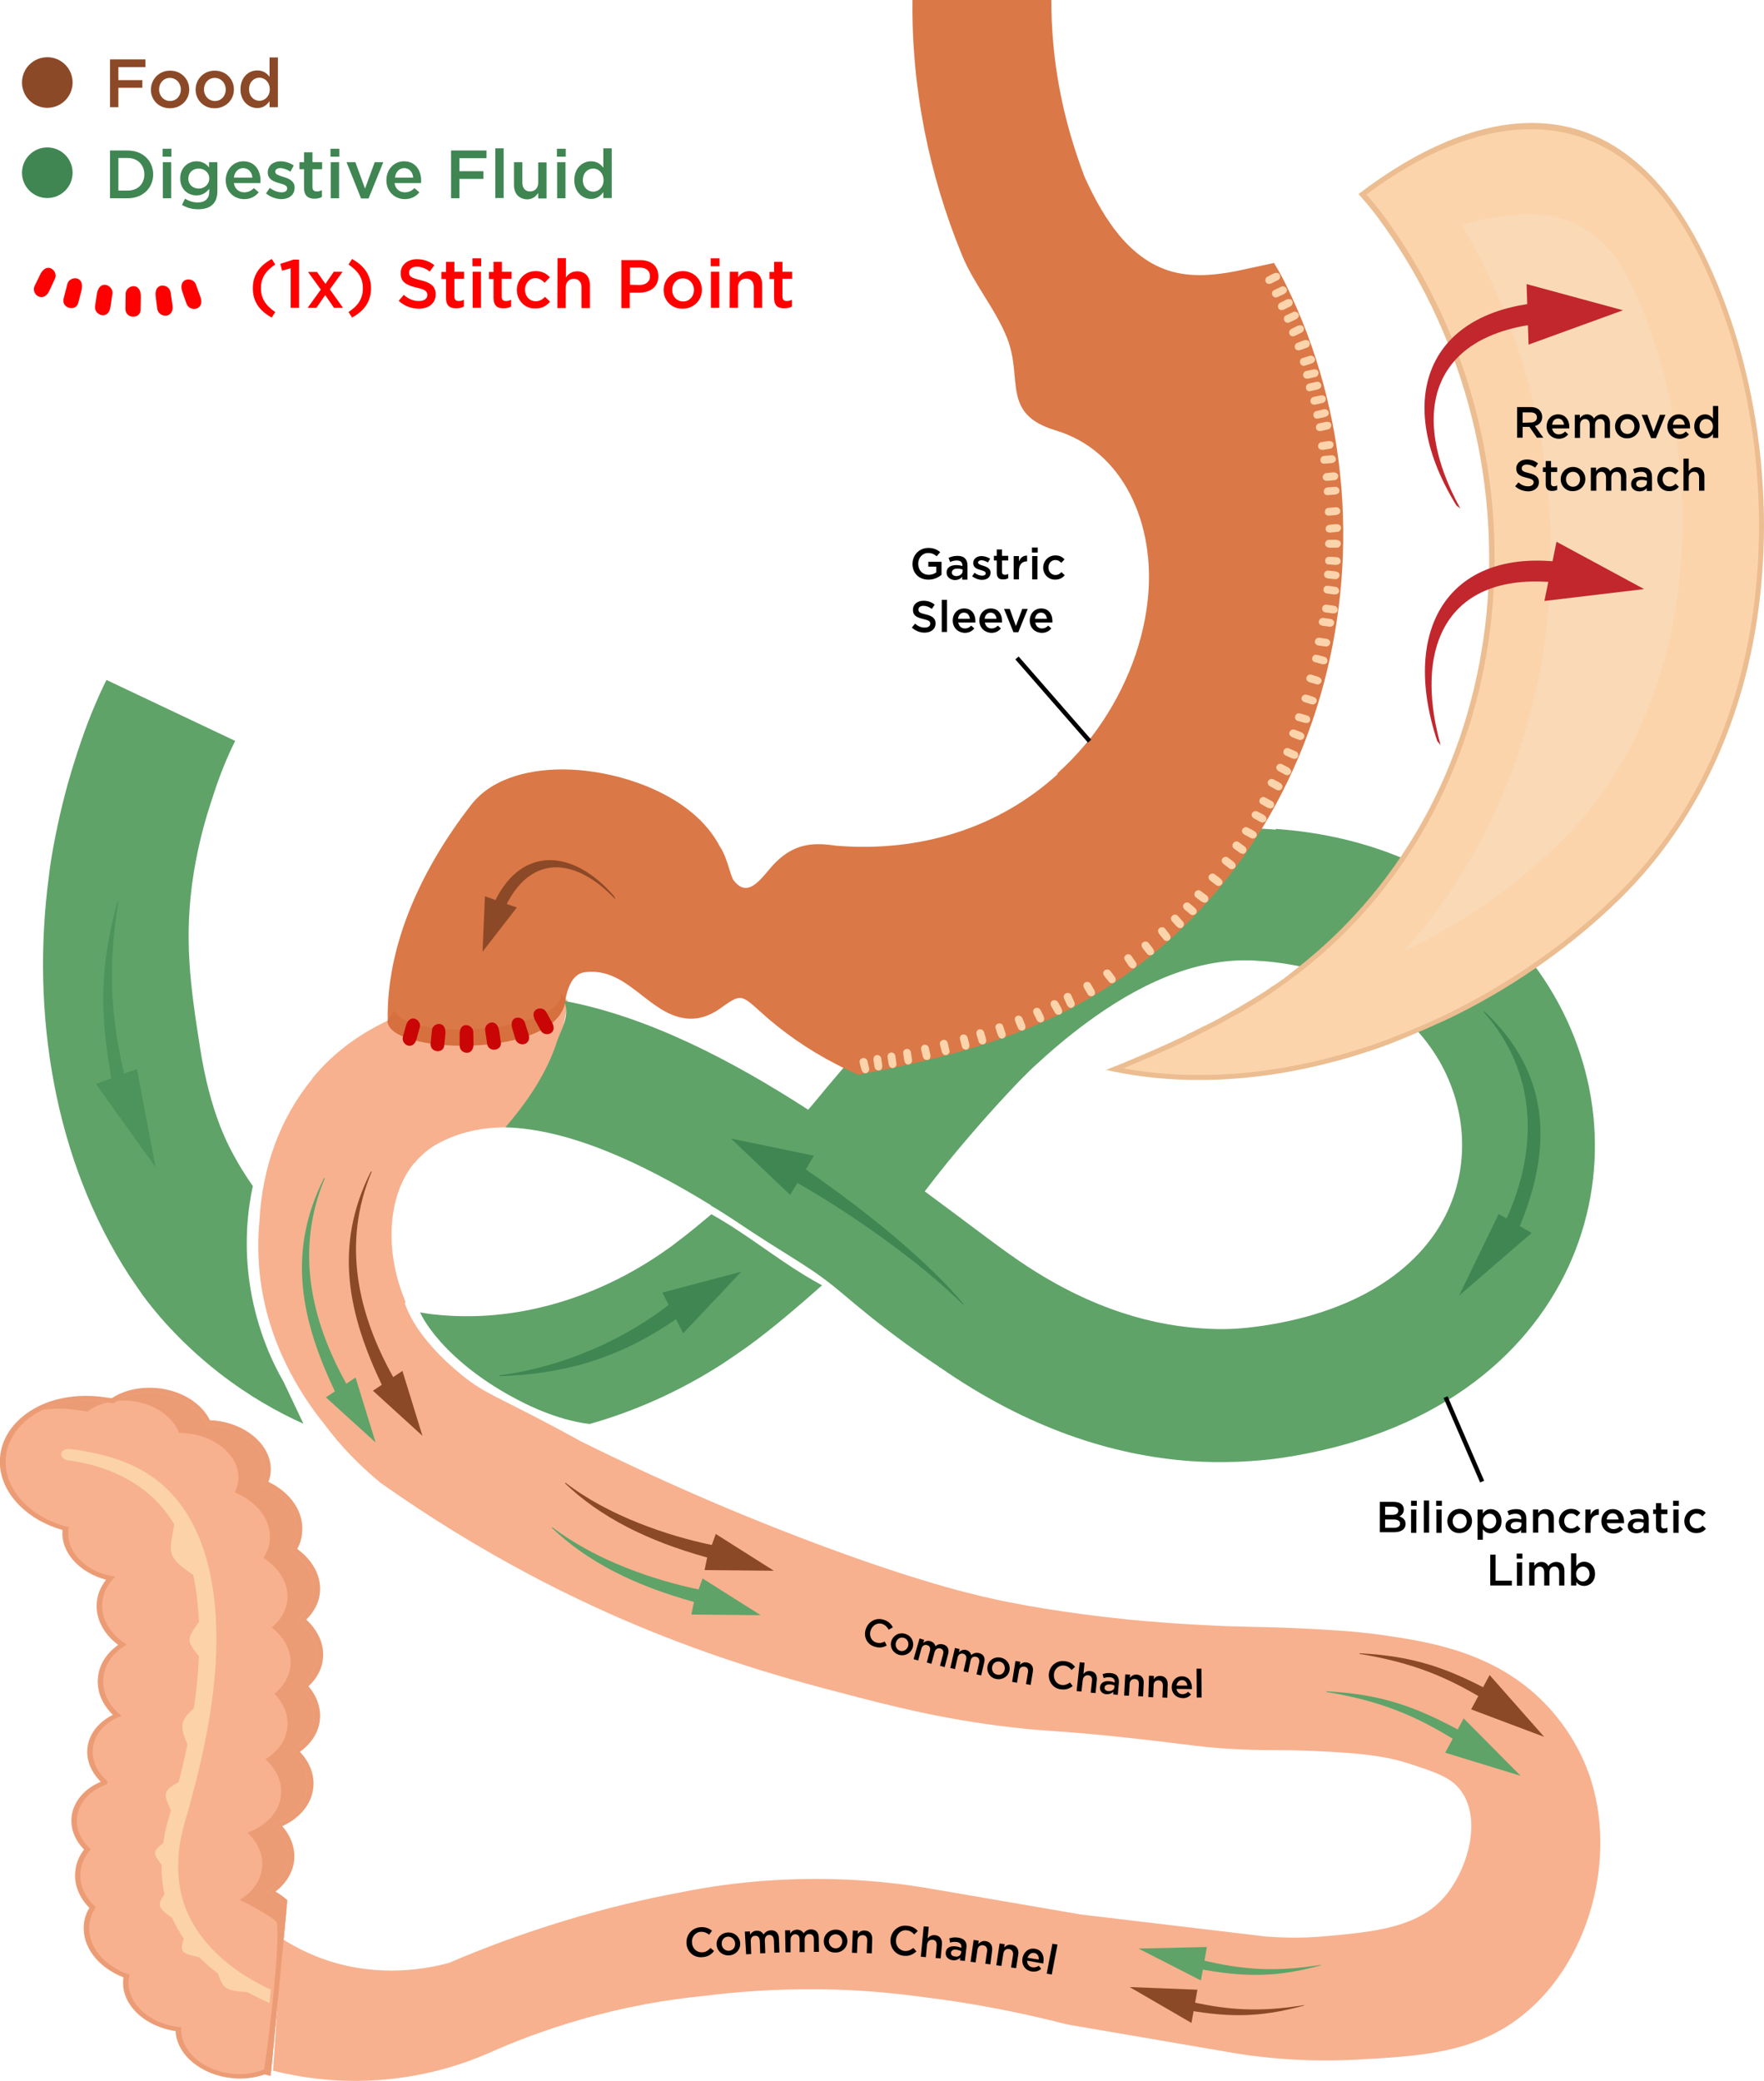 <?xml version="1.0" encoding="UTF-8"?> <svg xmlns="http://www.w3.org/2000/svg" xmlns:xlink="http://www.w3.org/1999/xlink" version="1.1" id="Layer_1" x="0px" y="0px" viewBox="0 0 801.7 945.6" style="enable-background:new 0 0 801.7 945.6;" xml:space="preserve"> <style type="text/css"> .st0{fill:#5FA369;} .st1{fill:#F7B18F;} .st2{fill:#DB7847;} .st3{fill:#4C945B;} .st4{fill:#EBBD90;} .st5{fill:#FCD4AC;} .st6{fill:#F9D9B6;} .st7{fill:#3F8652;} .st8{fill:#8C4927;} .st9{fill:#D6703E;} .st10{fill:#C90505;} .st11{fill:#C1272D;} .st12{fill:#FF0000;} .st13{fill:#EC9C75;} .st14{fill:#FCD2A9;} .st15{stroke:#000000;stroke-width:2;stroke-miterlimit:10;} </style> <g id="a"> </g> <g id="b"> <g id="c"> <path class="st0" d="M128.9,628c-5.1-8.8-11.8-23.2-15-42c-3.4-20.1-1.2-36.8,1-47c-1.8-2.6-4.3-6.3-7-11 c-4.1-7.2-12.3-21.8-17-52c-4.3-27.5-7.6-49.9-2.8-79.7c2.1-12.7,5-23.1,7.4-30.5c3.1-9.8,5.8-17.4,10.2-26.7l1.2-2.4L48.4,309 l-1.2,2.4c-5.7,12-9.5,22.4-13.5,35.1c-4,12.6-7.1,25.6-9.5,38.6c-0.8,4.4-1.5,8.8-2,13.2c-8.2,61.9,2.3,128.8,36.7,181.6 c2,3,4.1,6,6.2,9c4.1,5.6,15.6,20.3,34.6,35.1c13.5,10.5,26.8,17.9,38.2,23C134.9,640.7,131.9,634.3,128.9,628L128.9,628z"></path> <path class="st1" d="M700,772c-22.6-21.8-51.9-26.1-72-29c-11.7-1.7-24.7-2.4-37-3c-14.1-0.7-18.3-0.5-33-1c-5.7-0.2-24.5-1-45-3 c-8.7-0.9-31.3-3.3-55-8c-12.5-2.5-36.7-7.9-83-25c-28.9-10.7-67-26.2-111-48c-2.7-1.5-6.9-3.8-12-6.5 c-25.4-13.6-31.4-15-41.6-23.2c-5.9-4.8-11.5-10-16.3-15.9c-4.1-5-7.8-10.6-10-16.8c-0.1-0.4,0-0.7,0.2-1 c-4.6-11-6.7-22.2-6.3-32.9c0.4-11.7,3.8-22.4,10.3-30.2h0.1c3-3.6,6.6-6.7,10.8-8.9c9.4-5.1,19.8-7.3,30.9-7.3 c0.4-0.5,0.8-0.9,1.2-1.4c13.5-15.9,24.8-34.3,26.4-55.6c0-0.5,0.3-0.7,0.6-0.8c-29.7-5.4-59.4-3-87.4,12 c-11.6,6.2-21.3,14.2-29,23.6l0.1,0.1c-14.9,18-22.9,40.7-24.1,64.8c-0.6,6.2-0.7,12.9-0.2,20.1c2.5,33.7,18.9,58.7,29.7,72.1 c7,9.4,15.3,18.2,24.9,26.1v0.1c47.7,33.8,91,54.7,122.8,67.6c37.3,15.2,68.8,23.5,86,28c23.6,6.2,47,12.3,79,16 c19.1,2.2,21.9,1.3,55,5c26.5,2.9,31.9,4.3,49,5c15.3,0.7,19-0.1,39,1c18.6,1,28.3,2.4,39,6c11.6,3.9,17.7,6,22,12 c8.8,12.3,3.8,33-6,46c-12.2,16.1-33.3,17.9-57,20c-10.7,0.9-19.7,0.5-26,0c-28-3.3-56-6.7-84-10c-21.3-3.7-42.7-7.3-64-11 c-17.9-3.3-40.3-5.8-66-5c-19.8,0.6-37.3,3-52,6c-16.2,3-34,7.2-53,13c-19.3,5.9-36.7,12.4-52,19c-10.4,2.8-31.4,6.7-55-1 c-8.5-2.8-15.5-6.5-21-10c-1.3,20-2.7,40-4,60c11.6,2.9,29.4,6,51,4c20.3-1.8,36.4-7.4,47-12c11.8-5.3,25.5-10.5,41-15 c21.2-6.2,40.6-9.4,57-11c13.4-1.7,31.2-3.2,52-3c22,0.2,38.4,2.3,51,4c16.4,2.1,37.5,5.7,62,12c23.3,4,46.7,8,70,12 c14.4,2.7,35.5,5.3,61,4c28.5-1.5,52.3-3,73-18c32.9-23.8,46.6-73.6,33-112C715.6,787.9,704.4,776.2,700,772L700,772z"></path> <path class="st0" d="M256.6,455.5c2.5,6.6-2.1,13.4-3.4,17.6c-4.7,14.7-13.5,27.5-23.5,39.2c28.8,0.8,61.7,15.9,93.4,35.4 l-0.1,0.1c3.6,2.1,7.2,4.4,10.7,6.7c22.9,15.5,32.5,19.9,45,29.9c1.5,1.2,2.7,2.2,3.3,2.7c4.6,3.9,9.4,7.9,14.4,11.9 c10.3,8.2,20.4,15.5,30.2,22l0.5,0.5l0,0l0.1-0.1c39.5,27.5,78.3,40.1,114.2,42.6c6.8,0.5,13.8,0.5,21,0.3 c7.3-0.3,14-0.9,20.2-1.8l0,0c68.3-10.2,110.8-44.9,130.2-86.8c9.5-20.6,13.3-42.8,11.7-64.7c-1.6-21.7-8.5-43.1-20.4-62.3 c-25.2-40.7-72.6-71.2-138.4-72.4c-41-0.7-78.1,15.8-111.5,40.6c-31.1,23.1-58.5,53.1-82.6,82.3c-1.4,1.7-2.8,3.4-4.3,5.1 c-34.8-22.5-73-42.4-111.1-49.5C256.4,454.8,256.5,455.1,256.6,455.5L256.6,455.5z M418.1,537.6c21.8-26.4,46.1-53.1,72-72.4 c23.6-17.6,48.8-29.3,74.7-28.9c42.9,0.8,72.9,19.2,88.1,43.8c6.7,10.8,10.5,22.8,11.4,34.9c0.9,12-1.2,24.1-6.3,35.2 c-11.4,24.7-38.7,45.5-84.2,52.3l0,0c-4.9,0.7-9.5,1.2-13.9,1.4c-4.5,0.2-9.3,0.1-14.6-0.3c-26-1.8-54.6-11.3-84.3-32.1l-0.5-0.5 l0,0l-0.1,0.1c-5.9-4.1-16.5-12.1-28-20.7c-5-3.7-10.2-7.6-15.5-11.5C417.3,538.5,417.7,538,418.1,537.6L418.1,537.6z"></path> <path class="st0" d="M340.1,611.7L340.1,611.7c2.6-1.9,5.4-4,8.3-6.3c3.2-2.5,6.5-5.2,9.7-7.9c4.8-4,10.1-8.6,15.5-13.4 c-2.7-1.5-5.4-3-8-4.6c-14.4-8.8-27.5-19.5-42.3-27.7c-1,0.9-2.1,1.8-3.1,2.6c-3.3,2.8-6.2,5.1-8.6,7c-2.7,2.1-4.9,3.8-6.5,5l0,0 c-2.9,2.1-5.9,4.1-8.8,6c-31.5,20.2-66.4,28.4-98.3,25c-2.4-0.2-4.7-0.6-7.1-1c2.4,5,5.9,9.5,9.6,13.7c10,11,22.6,19.8,35.9,26.6 c6.4,3.3,13.2,6.1,20.2,8.1c3.7,1,7.5,1.9,11.4,2.3c20.6-5.8,41-14.9,60.3-27.3C332.3,617.1,336.2,614.5,340.1,611.7L340.1,611.7z "></path> <path class="st0" d="M579.9,376.7c43.8,3.1,78.8,19.6,103.8,43.2c-12.7,15.5-27.6,29.3-44.8,40.7c-16.8-14.2-40.7-23.7-71.1-24.2 c-25.9-0.5-51,11.3-74.7,28.9c-16,11.9-31.3,26.5-45.8,42.2c-18.5-2.5-36.5-7.2-53.5-14.7c1.5-0.3,2.9-0.5,4.3-0.8 C474.2,477.2,536.1,451.5,579.9,376.7L579.9,376.7z"></path> <path class="st0" d="M367.6,502.4L367.6,502.4L367.6,502.4L367.6,502.4z M370.3,504.2c1.5-1.7,2.9-3.4,4.3-5.1 c7.9-9.6,16.2-19.3,24.8-28.7l68.2,16.4c-12.2,12.4-24.5,26.2-36.8,41.2c-3.8,4.7-7.5,9.4-11,14c-6.8-6.7-14.9-13.8-24.4-20.9 C386.7,514.4,378.2,508.8,370.3,504.2L370.3,504.2z"></path> <path class="st2" d="M352.6,391.8c8.2-8,16.1-9.2,27.2-7.5c38.3,3.2,74.1-8,101-32.6l-0.4-0.1l3.2-3c4.5-4.3,8.7-9,12.6-13.9 c13.6-17.8,23-39.6,25.4-61.9c3.8-34.4-10.9-67.9-41.8-77.2c-24.9-7.5-14.8-23.2-22-41.7c-5.3-13.5-15.2-24.7-20.6-38 c-15.1-36.7-23-76.3-22.5-116h63.1c0,28.1,5.2,54.5,15.2,80.7c8.7,19.1,21.6,40.2,44.1,43.8c9.3,1.5,19,0.1,28-1.9 c4.5-1,9.2-2,13.9-3c2,3.3,3.8,6.5,5.4,9.8C642.2,246.8,602,400.6,483,460.2c-28,14-58.6,21.8-93,28.2c-3.4-1.5-6.8-3.1-10.2-4.9 c-12.4-6.4-24-14.4-34.3-23.8c-9-8.2-9-7.9-18.5-1.2c-4.6,3.2-9.8,5-15.4,4.3c-17.2-2.2-26.5-23.4-45.7-21 c-5.3,0.6-7.7,6.2-8.9,12.3c-27.4-4.8-54.8-2.8-80.8,9.6c-0.6-35.4,16.3-70.1,37.9-97.9c10-13,28.6-16.6,44.1-16.1 c24.4,0.7,57,11.9,68.9,34.9c3.1,4.5,4.1,10.6,6,15C340.4,409.9,347,397.2,352.6,391.8L352.6,391.8z"></path> <path class="st2" d="M581.6,128.4l-0.1-0.2l-0.1-0.3l-0.3-0.6l-0.5-1l-0.6-1.1l-0.2-0.4l-0.3-0.6l-1.1-1.9 c-4.2,0.9-8.4,1.8-12.6,2.7c-28.5,6.3-53.2,4.6-75-43.3C479.9,53.4,475.3,27,475.3,0h-58.2c-0.5,39.2,7.3,78.5,22.3,115.1 c5.2,12.6,15.2,24.1,20.7,38c7.6,19.4-2.8,33.2,20.5,40.2c14.5,4.3,24.9,12.5,31.9,23.1H511c5.1,6.8,8.8,14.7,11.1,23.3 c6.8,31.5-4.2,70.9-23.8,96.5c-3.9,5-8.2,9.7-12.9,14.1l0.3,0.1c-24.8,24.2-60.7,40.2-106.1,36.3c-11.2-1.7-17.9-0.2-25.2,6.9 c-2.6,2.6-5.9,7-9.4,9.9c-6.2,4.9-11.3,1.2-13.8-5.2c-3.7-9.5-5.8-16.2-13.8-23.4c-13.9-13.7-37.6-22-59.2-22.6 c-17.5-0.5-33.7,4.2-42.1,15.2c-11.9,15.3-22.3,32.6-29.2,51c0.3-0.6,0.6-1.3,0.9-1.9c-0.7,2-1.4,3.9-2,5.8v-0.1 c-0.1,0.2-0.1,0.4-0.2,0.6c-0.2,0.8-0.5,1.6-0.7,2.4c-0.2,0.7-0.4,1.4-0.6,2c-0.2,0.8-0.4,1.6-0.6,2.4c-0.2,0.7-0.4,1.4-0.5,2 c-0.2,0.8-0.4,1.6-0.6,2.4c-0.1,0.7-0.3,1.4-0.4,2c-0.2,0.8-0.3,1.7-0.5,2.5c-0.1,0.7-0.3,1.4-0.4,2c-0.1,0.9-0.3,1.7-0.4,2.6 c-0.1,0.7-0.2,1.3-0.3,2c-0.1,0.9-0.2,1.9-0.4,2.8c-0.1,0.6-0.2,1.2-0.2,1.9c-0.1,1-0.2,2.1-0.3,3.2c-0.1,0.5-0.1,1-0.1,1.6 c-0.1,1.6-0.2,3.2-0.3,4.9l-3,4.2c0,0.3,0.1,0.6,0.1,0.9c0,0.1,0.1,0.2,0.1,0.3c0.1,0.2,0.1,0.4,0.2,0.6c0,0.1,0.1,0.2,0.1,0.2 c0.1,0.3,0.3,0.5,0.5,0.8l0.1,0.1c0.2,0.2,0.4,0.5,0.6,0.7c0.1,0.1,0.1,0.1,0.2,0.2c0.2,0.2,0.4,0.4,0.6,0.6 c0.1,0.1,0.1,0.1,0.2,0.2c0.3,0.2,0.6,0.5,0.9,0.7c0.1,0,0.1,0.1,0.2,0.1c0.3,0.2,0.6,0.4,0.9,0.5c0.1,0.1,0.2,0.1,0.3,0.2 c0.3,0.2,0.6,0.3,1,0.5c0.1,0,0.2,0.1,0.3,0.1c0.4,0.2,0.9,0.4,1.4,0.6c0.1,0,0.2,0.1,0.3,0.1c0.4,0.1,0.8,0.3,1.2,0.4 c0.1,0,0.3,0.1,0.4,0.1c0.5,0.1,0.9,0.3,1.4,0.4c0.1,0,0.1,0,0.1,0c0.6,0.2,1.1,0.3,1.7,0.5c0.1,0,0.2,0,0.3,0.1 c0.5,0.1,1,0.2,1.6,0.4c0.1,0,0.2,0,0.4,0.1c1.3,0.3,2.6,0.5,4,0.7c0.1,0,0.1,0,0.2,0c0.6,0.1,1.3,0.2,2,0.2c0.1,0,0.1,0,0.2,0 c1.5,0.2,3,0.3,4.6,0.4h0.1c15.4,1,33.9-1.4,45-7.6h0.1c0.4-0.2,0.8-0.5,1.2-0.7c0,0,0.1,0,0.1-0.1c0.4-0.2,0.7-0.5,1.1-0.7 c0.1,0,0.1-0.1,0.1-0.1c0.3-0.2,0.6-0.5,0.9-0.7c0.1,0,0.1-0.1,0.2-0.1c0.3-0.2,0.6-0.5,0.8-0.7c0.1-0.1,0.1-0.1,0.2-0.2 c0.2-0.2,0.5-0.5,0.7-0.7c0.1-0.1,0.1-0.1,0.2-0.2c0.2-0.2,0.4-0.5,0.6-0.7c0.1-0.1,0.2-0.2,0.2-0.3c0.2-0.2,0.4-0.5,0.5-0.7 c0.1-0.1,0.2-0.2,0.2-0.3c0.2-0.2,0.3-0.5,0.4-0.7c0.1-0.1,0.1-0.2,0.2-0.3c0.1-0.2,0.2-0.5,0.4-0.7c0.1-0.1,0.1-0.2,0.2-0.4 c0.1-0.2,0.2-0.5,0.3-0.7c0-0.1,0.1-0.3,0.2-0.4c0.1-0.2,0.2-0.5,0.2-0.7c0-0.1,0.1-0.3,0.1-0.4c0.1-0.3,0.1-0.5,0.2-0.8 c0-0.1,0.1-0.2,0.1-0.4c0.1-0.4,0.1-0.8,0.1-1.2l-2-2c1.7-8.1,5.1-12.1,10.6-12.8c16.3-3.2,30.9,15.3,45.2,19.5 c5.5,1.6,12.9-1,17.5-4.3c9.5-6.7,7.4-7.2,18.9,3.2c14,12.7,30,22.5,47.2,29.6c32.1-6.2,61-13.8,87.4-26.8 C600.3,399.5,639.1,245.5,581.6,128.4L581.6,128.4z"></path> <path class="st3" d="M56.4,487.9c-6.6-28.1-7.1-50.2-2.6-78.4l-0.3-0.1c-8.1,29.4-8.3,50.3-2.9,80.6l-7,2.6l27.1,37.8l-8.5-44.6 L56.4,487.9L56.4,487.9z"></path> <path class="st4" d="M775.8,118.4c26.2,55.6,32.8,125.3,18.5,184.8l-0.3,1.2l0,0c-9.5,38.7-28.2,74.8-57.2,103.5 c-21.5,21.2-46.8,39.1-73.7,52.7c-8.3,4.2-21.6,9.9-30.7,13.5l0,0l-0.8,0.3l-0.2,0.1l0,0c-41,15.1-86.3,21.3-128.8,11.7 c1.4-0.5,2.7-1.1,4.1-1.6l0.5-0.2l1-0.4l1.2-0.5l0.3-0.1l0.6-0.2l0.9-0.4l0.6-0.3l0.8-0.3l0.7-0.3l0.7-0.3 c2.8-1.2,5.6-2.4,8.4-3.6l1.1-0.5l0.3-0.1l0,0c1.8-0.8,3.6-1.6,5.4-2.4l0,0c2.2-1,4.5-2,6.6-3.1h0.1l0.3-0.1l1.1-0.5l1.2-0.6 l0.1-0.1l0.7-0.4l1-0.5l0,0l1.3-0.6h0.1l0.8-0.4l0.2-0.1l0.7-0.4c0.7-0.3,1.3-0.7,2-1c0.8-0.4,1.5-0.8,2.2-1.1h0.1l1.2-0.6 l0.8-0.4l1.2-0.6l0.2-0.1l1.1-0.6l0.2-0.1l1-0.5l0.3-0.2c0.8-0.4,1.5-0.8,2.3-1.3l0.2-0.1l0.2-0.1l1.1-0.6l0.1-0.1h0.1l1.2-0.7 l1.2-0.7l0.6-0.3l1.5-0.9l0.4-0.2h0.1l1.1-0.7l0.1-0.1l0.4-0.2c1.6-0.9,3.1-1.9,4.7-2.8l0,0c0.8-0.5,1.6-1,2.4-1.5l0.2-0.1 l1.1-0.7l0,0l1.1-0.7l0.2-0.1l1.1-0.7l0.1-0.1l0.9-0.6l0.6-0.4l0.5-0.4l0.6-0.4l0.8-0.5l0.4-0.2l0.9-0.6l0.3-0.2 c0.7-0.5,1.4-1,2.1-1.5l0.3-0.2c0.8-0.5,1.5-1.1,2.3-1.7l0,0l0.9-0.7l0.2-0.2l0.1-0.1l1.1-0.8l0,0l1.1-0.9 c105-80.9,115.4-238.4,37.4-342.7c-2.6-3.5-5.4-6.8-8.3-10C668.1,49.4,734.6,31,775.8,118.4L775.8,118.4z"></path> <path class="st5" d="M510.5,485.5c40.1,7.3,82.2,0.9,120.1-13.1l0.2-0.1l0.8-0.3c10.2-4,20.8-8.4,30.5-13.4 c26.7-13.6,51.7-31.2,73.1-52.3c28.5-28.1,47.1-63.7,56.6-102.4l0.3-1.1l0,0v-0.1c7.3-30.5,9-62.9,5.8-94.1 c-3.1-30.6-11-61.4-24.1-89.2c-39.1-83.3-103.9-67.7-152.8-31c2.4,2.7,5.1,6,7.3,8.9C706,202,696.1,360.6,589.9,442.5l-1.2,0.9 l-1.2,0.9l-1.2,0.9c-0.8,0.6-1.5,1.1-2.3,1.7l-0.3,0.2c-0.7,0.5-1.4,1-2.1,1.5l-0.3,0.2l-0.9,0.6l-1.1,0.8l-0.6,0.4l-0.5,0.4 l-0.6,0.4l-1,0.7l-1.2,0.8l-1.2,0.8l-1.3,0.8c-0.8,0.5-1.6,1-2.4,1.5l0,0c-1.6,1-3.1,1.9-4.7,2.9l-0.5,0.3l-1.2,0.7L562,461 l-0.6,0.3l-1.2,0.7l-1.4,0.8l-1.3,0.7l-0.2,0.1c-0.8,0.4-1.6,0.9-2.3,1.3l-1.6,0.8l-1.3,0.7l-1.2,0.6l-0.8,0.4l-1.3,0.7 c-0.8,0.4-1.5,0.8-2.2,1.1c-0.7,0.3-1.3,0.7-2,1l-0.9,0.5l-0.9,0.5l-1.3,0.6l-1,0.5l-0.9,0.4l-1.3,0.6l-1.4,0.7 c-2.2,1-4.4,2.1-6.7,3.1l0,0c-1.8,0.8-3.7,1.6-5.5,2.4l0,0l-0.3,0.1l-1.1,0.5c-2.8,1.2-5.6,2.4-8.5,3.6l-1.4,0.6L510.5,485.5 L510.5,485.5z"></path> <path class="st6" d="M638,432.3c2-0.9,3.9-1.9,5.8-2.8c24-12.2,46.4-28,65.5-46.9c24.5-24.2,40.3-54.9,48.5-88.1l1.1-4.3 c5.9-26.3,7.1-54,4.3-80.7c-2.8-27.2-9.7-54.6-21.4-79.4c-9.9-21.1-25-33.4-48.8-32.8c-9.1,0.2-19.3,2.3-28.7,4.8 C725.5,205.5,718,342.8,638,432.3L638,432.3z"></path> <path class="st5" d="M588.4,331.6c-2-0.7-3.9,2.3-0.9,3.5l2.9,1.1c1.8,0.7,4.1-2.3,0.6-3.6L588.4,331.6L588.4,331.6L588.4,331.6z M394.2,482.1l0.8,3.4c0.5,1.9-2.7,3.8-3.6,0.2l-0.7-2.8C390.2,480.7,393.6,479.9,394.2,482.1L394.2,482.1L394.2,482.1z M400.5,481c-0.3-2.1-3.9-2.3-3.5,0.9l0.5,3.1c0.3,1.9,4,2.4,3.4-1.3L400.5,481L400.5,481L400.5,481z M406.9,479.8l0.5,3.5 c0.4,2-3.1,3.5-3.6-0.1l-0.4-2.8C403,478,406.5,477.5,406.9,479.8L406.9,479.8z M430.7,473.9l0.8,3.4c0.5,1.9-2.7,3.8-3.6,0.2 l-0.7-2.8C426.7,472.5,430.1,471.6,430.7,473.9L430.7,473.9L430.7,473.9z M414,478.2l0.5,3.5c0.3,2-3.1,3.5-3.6-0.2l-0.4-2.8 C410.1,476.4,413.6,475.8,414,478.2L414,478.2L414,478.2z M422.1,476.1c-0.5-2-4.1-1.9-3.4,1.2l0.8,3.1c0.5,1.9,4.2,2,3.2-1.6 L422.1,476.1L422.1,476.1L422.1,476.1z M439.7,471.4c-0.6-2-4.2-1.8-3.3,1.3l0.8,3c0.5,1.9,4.2,2,3.2-1.7L439.7,471.4L439.7,471.4 z M447.2,469c-0.6-2-4.2-1.7-3.3,1.4l0.9,3c0.6,1.9,4.3,1.8,3.2-1.8L447.2,469L447.2,469z M455.9,466.3l1.1,3.3 c0.7,1.9-2.4,4-3.6,0.5l-0.9-2.7C451.7,465.2,455.1,464,455.9,466.3L455.9,466.3L455.9,466.3z M464.6,462.6 c-0.9-1.9-4.4-1.2-3.1,1.8l1.2,2.9c0.8,1.8,4.5,1.3,3-2.1L464.6,462.6L464.6,462.6L464.6,462.6z M480.8,455.4 c-1.1-1.8-4.5-0.7-2.9,2.1l1.6,2.8c1,1.7,4.6,0.8,2.7-2.4L480.8,455.4L480.8,455.4z M486.9,452.3l1.4,3.2c0.9,1.8-2,4.2-3.5,0.9 l-1.2-2.6C482.6,451.6,485.9,450.1,486.9,452.3L486.9,452.3z M495.7,447.1c-1.1-1.8-4.5-0.7-2.9,2.1l1.6,2.7 c1,1.7,4.6,0.8,2.7-2.4L495.7,447.1L495.7,447.1L495.7,447.1z M472.9,459c-1-1.9-4.4-1-3,1.9l1.4,2.8c0.9,1.7,4.5,1.1,2.8-2.3 L472.9,459L472.9,459L472.9,459z M514.2,434.4l2,2.9c1.2,1.6-1.2,4.5-3.3,1.5l-1.6-2.4C510,434.5,512.8,432.5,514.2,434.4 L514.2,434.4L514.2,434.4z M504.6,441.2c-1.3-1.6-4.5,0-2.6,2.5l2,2.5c1.2,1.5,4.6,0.1,2.3-2.8L504.6,441.2L504.6,441.2 L504.6,441.2z M545.7,404.9l2.8,2.1c1.6,1.2,0.3,4.7-2.7,2.5l-2.3-1.7C541.7,406.4,543.8,403.5,545.7,404.9L545.7,404.9 L545.7,404.9z M552.1,397.3c-1.7-1.2-4.4,1.2-1.8,3.1l2.5,1.9c1.6,1.1,4.5-1.1,1.5-3.3L552.1,397.3L552.1,397.3z M558.1,389.7 c-1.7-1.2-4.4,1.2-1.8,3.1l2.5,1.9c1.6,1.1,4.5-1.1,1.5-3.3L558.1,389.7L558.1,389.7z M575,362.4l3.1,1.7c1.8,0.9,1,4.6-2.3,2.8 l-2.5-1.4C571.2,364.5,572.9,361.3,575,362.4L575,362.4L575,362.4z M563,382.7l2.8,2.1c1.6,1.1,0.3,4.7-2.7,2.5l-2.3-1.7 C559,384.2,561.1,381.4,563,382.7L563,382.7L563,382.7z M567.1,376.1c-1.9-1-4.2,1.8-1.3,3.3l2.8,1.5c1.7,0.9,4.3-1.7,1-3.5 L567.1,376.1L567.1,376.1z M578.8,354.2c-1.9-1-4.2,1.8-1.3,3.3l2.8,1.5c1.7,0.9,4.3-1.7,1-3.5L578.8,354.2L578.8,354.2 L578.8,354.2z M582.7,347.3c-1.9-1-4.2,1.8-1.3,3.3l2.8,1.5c1.7,0.9,4.3-1.7,1-3.5L582.7,347.3L582.7,347.3z M571.5,368.8 c-1.9-1-4.2,1.8-1.3,3.3l2.8,1.5c1.7,0.9,4.3-1.7,1-3.5L571.5,368.8L571.5,368.8z M585.8,340.1l3.2,1.4c1.8,0.8,1.3,4.5-2.1,3 l-2.6-1.2C582.2,342.4,583.6,339.2,585.8,340.1L585.8,340.1z M522,428.5c-1.3-1.6-4.5,0-2.6,2.5l2,2.5c1.2,1.5,4.7,0.1,2.3-2.8 L522,428.5L522,428.5L522,428.5z M529.5,422l1.7,2.2c2.3,2.9-1.1,4.3-2.3,2.8l-2-2.5C525,422,528.2,420.4,529.5,422L529.5,422 L529.5,422z M590.8,324.2l3.4,1c1.9,0.5,1.9,4.2-1.6,3.2l-2.8-0.8C587.6,327,588.6,323.6,590.8,324.2L590.8,324.2L590.8,324.2z M593.8,315.7c-2-0.5-3.7,2.6-0.6,3.5l3,0.9c1.9,0.5,3.8-2.6,0.2-3.6L593.8,315.7L593.8,315.7z M596,306.6c-2-0.6-3.7,2.6-0.6,3.5 l3,0.9c1.9,0.5,3.8-2.6,0.2-3.6L596,306.6L596,306.6L596,306.6z M602.9,274.8l3.5,0.5c2,0.2,2.5,3.9-1.1,3.4l-2.8-0.4 C600.1,278.1,600.5,274.5,602.9,274.8L602.9,274.8L602.9,274.8z M598.6,297.6l3.4,0.9c1.9,0.5,2,4.2-1.6,3.2l-2.8-0.8 C595.4,300.4,596.3,297,598.6,297.6L598.6,297.6z M599.6,289.8c-2.1-0.2-3.2,3.2-0.1,3.6l3.1,0.4c1.9,0.2,3.4-3.2-0.3-3.6 L599.6,289.8L599.6,289.8L599.6,289.8z M603.5,266.2l3.5,0.5c2,0.2,2.6,3.9-1.1,3.4l-2.8-0.4C600.7,269.5,601.1,265.9,603.5,266.2 L603.5,266.2L603.5,266.2z M603.7,259.3c-2.1-0.2-3.1,3.3,0.1,3.6l3.1,0.3c1.9,0.1,3.3-3.3-0.4-3.6L603.7,259.3L603.7,259.3z M601.4,280.8c-2.1-0.2-3.2,3.2-0.1,3.6l3.1,0.4c1.9,0.2,3.4-3.2-0.3-3.6L601.4,280.8L601.4,280.8L601.4,280.8z M603.7,230.8 l3.5-0.3c2-0.2,3.3,3.3-0.4,3.6l-2.8,0.2C601.7,234.6,601.4,231.1,603.7,230.8L603.7,230.8L603.7,230.8z M604.1,253l3.5,0.2 c2,0.1,2.8,3.7-0.9,3.5l-2.9-0.2C601.6,256.5,601.8,252.9,604.1,253L604.1,253L604.1,253z M604,245.3c-2.1,0-2.8,3.5,0.4,3.6h3.2 c2,0,3-3.6-0.7-3.6H604L604,245.3L604,245.3z M603.3,221.5l3.5-0.3c2-0.2,3.3,3.3-0.4,3.6l-2.9,0.2 C601.2,225.3,600.9,221.8,603.3,221.5L603.3,221.5z M602.8,215c-2.1,0.2-2.5,3.8,0.7,3.5l3.1-0.3c1.9-0.2,2.7-3.8-1.1-3.5 L602.8,215L602.8,215L602.8,215z M604.1,238.5c-2.1,0.2-2.5,3.8,0.7,3.5l3.1-0.3c1.9-0.2,2.7-3.8-1.1-3.5L604.1,238.5L604.1,238.5 L604.1,238.5z M598.3,186.8l3.4-0.8c1.9-0.5,3.8,2.8,0.1,3.6l-2.8,0.6C596.8,190.8,596,187.3,598.3,186.8L598.3,186.8z M601.7,207.2l3.5-0.3c2-0.2,3.3,3.3-0.4,3.6l-2.9,0.2C599.7,211,599.4,207.5,601.7,207.2L601.7,207.2z M600.6,200.9 c-2.1,0.3-2.3,3.9,0.9,3.5l3.1-0.5c1.9-0.3,2.4-4-1.3-3.4L600.6,200.9L600.6,200.9z M596.9,180.4c-2,0.5-1.9,4.1,1.2,3.4l3.1-0.7 c1.9-0.5,2.1-4.2-1.5-3.3L596.9,180.4L596.9,180.4L596.9,180.4z M594.9,174.3l3.4-0.8c1.9-0.5,3.8,2.8,0.1,3.6l-2.8,0.6 C593.4,178.4,592.6,174.9,594.9,174.3L594.9,174.3L594.9,174.3z M593.6,168.6c-2,0.5-1.9,4.1,1.2,3.4l3.1-0.7 c1.9-0.5,2.1-4.2-1.5-3.3L593.6,168.6L593.6,168.6L593.6,168.6z M599.4,192.4c-2,0.5-1.9,4.1,1.2,3.4l3.1-0.7 c1.9-0.5,2.1-4.2-1.5-3.3L599.4,192.4L599.4,192.4L599.4,192.4z M584.5,143.3l3.2-1.5c1.8-0.9,4.3,1.9,0.9,3.5l-2.6,1.2 C583.9,147.5,582.4,144.3,584.5,143.3L584.5,143.3L584.5,143.3z M592,162.7l3.3-1c1.9-0.6,4,2.5,0.4,3.6l-2.7,0.9 C590.9,166.8,589.8,163.4,592,162.7L592,162.7L592,162.7z M589.6,155.8c-2,0.8-1.4,4.3,1.6,3.2l3-1.1c1.8-0.7,1.5-4.4-2-3.1 L589.6,155.8L589.6,155.8z M581.8,137.6c-1.9,0.9-1,4.4,1.9,3l2.8-1.4c1.8-0.9,1.2-4.5-2.2-2.9L581.8,137.6L581.8,137.6z M579.1,131.8l3.2-1.5c1.8-0.9,4.3,1.9,0.9,3.5l-2.6,1.2C578.5,136,577,132.8,579.1,131.8L579.1,131.8L579.1,131.8z M576.1,125.7 c-1.9,0.9-1,4.4,1.9,3l2.8-1.4c1.8-0.8,1.2-4.5-2.2-2.9L576.1,125.7L576.1,125.7L576.1,125.7z M586.9,149.5c-1.9,0.9-1,4.4,1.9,3 l2.8-1.4c1.8-0.9,1.2-4.5-2.2-2.9L586.9,149.5L586.9,149.5z M535.3,416.2L535.3,416.2c-1.6-1.7-4.2,0.7-2.7,2.4l1.9,2.1 c2.5,2.8,4.5-0.5,3.1-1.9L535.3,416.2L535.3,416.2L535.3,416.2z M540.6,410.5c-1.6-1.3-4.4,0.9-2,3l2.4,2c1.5,1.2,4.6-0.9,1.7-3.2 L540.6,410.5L540.6,410.5z"></path> <path class="st7" d="M307.2,599.5c-27.3,18.9-52.9,25-80.2,25.9V625c29-3.8,56.7-16.3,76.9-32l-2.9-5.6l35.9-9.5l-26.4,28 L307.2,599.5L307.2,599.5z"></path> <path class="st7" d="M681.1,551.7l-18,37.1l33-28.5l-5.4-3.1c14.5-34.8,14.5-69-16.1-97.6l-0.3,0.3c24.5,27.6,24.7,62.2,10.4,93.9 L681.1,551.7L681.1,551.7z"></path> <path class="st7" d="M366.2,531.4c29.5,20.4,56.5,42.9,71.8,61.3l-0.3,0.2c-20-20-53.4-43-75.3-55.3l-3.3,5.4l-26.9-25.6l37.7,7.8 L366.2,531.4L366.2,531.4z"></path> <path class="st0" d="M152.2,632.3c-14.7-31-22.4-62.4-4.9-97l0.3,0.2c-13.6,32.6-6.2,64.6,9.8,93.3l4.2-2.8l9.1,29.5L148.1,635 L152.2,632.3L152.2,632.3z"></path> <path class="st8" d="M173.5,629.3c-14.7-31-22.4-62.4-4.9-97l0.3,0.2c-13.6,32.6-6.2,64.6,9.8,93.3l4.2-2.8l9.1,29.5L169.5,632 L173.5,629.3L173.5,629.3z"></path> <path class="st0" d="M315.4,728c-27.4-7.6-48.6-18.4-64.6-33.7l0.2-0.3c19.9,15.3,46.8,24.2,66.5,28.3l1.8-5l26.4,16.7l-31.5-0.3 L315.4,728L315.4,728z"></path> <path class="st8" d="M321.4,707.8c-27.4-7.6-48.6-18.4-64.6-33.7l0.2-0.3c19.9,15.3,46.8,24.2,66.5,28.3l1.8-5l26.4,16.7 l-31.5-0.3L321.4,707.8L321.4,707.8z"></path> <path class="st9" d="M255,451.7l2,2.1c-1.1,22.3-53.2,25.4-73.2,17.5l0,0c-4.7-1.8-7.6-4.3-7.7-7.4l3-4.6 C188.3,474.7,255.5,467.8,255,451.7L255,451.7z"></path> <path class="st10" d="M183.1,471.2c-0.9,3.6,4.7,6.5,6.2,1l1.5-5.4c0.9-3.3-4.7-6.8-6.4-0.4L183.1,471.2L183.1,471.2L183.1,471.2z M245.8,468.4c1.9,3.2,7.9,1.3,5.1-3.7l-2.7-4.9c-1.7-3-8.1-1.5-4.8,4.2L245.8,468.4L245.8,468.4L245.8,468.4z M234.3,472.4 l-1.4-4.7c-2-6.3,4.5-6.4,5.6-3.1l1.7,5.3C241.8,475.2,235.5,475.9,234.3,472.4L234.3,472.4L234.3,472.4z M221.4,474.4l-0.9-6.1 c-0.6-3.5,5.4-6.2,6.4,0.3l0.7,5C228.3,477.5,222.1,478.5,221.4,474.4L221.4,474.4L221.4,474.4z M208.9,475.3 c0.1,3.7,6.3,4.9,6.3-0.8l-0.1-5.6c-0.1-3.4-6.4-5.2-6.2,1.4V475.3L208.9,475.3L208.9,475.3z M195.7,474.3l0.6-6.1 c0.2-3.5,6.7-4.8,6.1,1.8l-0.5,5C201.7,479,195.4,478.4,195.7,474.3L195.7,474.3L195.7,474.3z"></path> <path class="st11" d="M715.4,146.3c-63.6-0.6-77.2,38.4-51.7,84.8l-1.8-1.4c-30.9-50.1-12-94.6,52.9-92.6L715.4,146.3L715.4,146.3 z"></path> <polygon class="st11" points="693.8,129.1 694.7,156.6 737.6,141 "></polygon> <path class="st11" d="M724.5,267.8c-61.8-15.1-83.9,19.7-69.8,70.8l-1.5-1.8c-18.6-55.9,10-94.9,72.7-78.1L724.5,267.8 L724.5,267.8z"></path> <polygon class="st11" points="707.4,246.2 701.9,273.1 747.2,267.7 "></polygon> <path class="st12" d="M15.7,130c-1.7,3.8,4,7.9,6.7,2.2l2.6-5.6c1.6-3.5-3.9-8.2-6.9-1.5L15.7,130L15.7,130z M84.8,138.1 c1.5,3.9,8.4,2.8,6.3-3.1l-2.1-5.8c-1.3-3.6-8.6-3.1-6,3.8L84.8,138.1L84.8,138.1L84.8,138.1z M71.5,140.5l-0.7-5.4 c-1.1-7.2,6.1-6.2,6.7-2.4l0.9,6.1C79.2,144.9,72.2,144.5,71.5,140.5L71.5,140.5L71.5,140.5z M57,140.4l0.1-6.9 c0-3.9,7.1-5.8,6.9,1.5l-0.1,5.6C64,145.1,57,145,57,140.4L57,140.4z M43.2,139.2c-0.5,4.1,6.1,6.5,7,0.3l0.9-6.1 c0.5-3.8-6.1-6.8-7.1,0.4L43.2,139.2L43.2,139.2L43.2,139.2z M28.9,135.7l1.7-6.6c0.9-3.8,8.2-4.1,6.4,3l-1.4,5.4 C34.6,141.9,27.8,140.1,28.9,135.7L28.9,135.7L28.9,135.7z"></path> <g> <path class="st12" d="M114.9,131c0-5.9,2.9-10.2,8.6-13.3l1.6,2.5c-4.4,2.9-6.5,6.1-6.5,10.8c0,4.6,2.1,7.8,6.5,10.8l-1.6,2.5 C117.8,141.2,114.9,136.9,114.9,131L114.9,131z"></path> <path class="st12" d="M132.1,121.9l-3.9,1.1l-0.8-3.1l5.9-1.9h2.6v21.9h-3.8V121.9z"></path> <path class="st12" d="M147.9,129l3.8-5.5h4l-5.8,8l6,8.4h-4.1l-4-5.8l-4,5.8h-4l6-8.3l-5.8-8h4.1L147.9,129L147.9,129z"></path> <path class="st12" d="M158.4,141.8c4.4-2.9,6.5-6.1,6.5-10.8s-2.1-7.8-6.5-10.8l1.6-2.5c5.6,3.1,8.6,7.4,8.6,13.3 c0,5.9-2.9,10.2-8.6,13.3L158.4,141.8L158.4,141.8z"></path> <path class="st12" d="M181.2,136.7l2.3-2.7c2.1,1.8,4.2,2.8,6.9,2.8c2.4,0,3.8-1.1,3.8-2.7V134c0-1.6-0.9-2.4-4.9-3.3 c-4.6-1.1-7.2-2.5-7.2-6.5v-0.1c0-3.7,3.1-6.3,7.4-6.3c3.2,0,5.7,1,7.9,2.7l-2.1,2.9c-1.9-1.5-3.9-2.2-5.9-2.2 c-2.2,0-3.5,1.2-3.5,2.6v0.1c0,1.7,1,2.4,5.2,3.4c4.6,1.1,6.9,2.8,6.9,6.4v0.1c0,4.1-3.2,6.5-7.8,6.5 C186.9,140.2,183.8,139.1,181.2,136.7L181.2,136.7z"></path> <path class="st12" d="M202.7,135.4v-8.6h-2.1v-3.2h2.1V119h3.8v4.5h4.4v3.2h-4.4v8c0,1.5,0.7,2.1,2,2.1c0.8,0,1.6-0.2,2.3-0.6 v3.1c-0.9,0.5-1.9,0.8-3.4,0.8C204.6,140.2,202.7,139,202.7,135.4L202.7,135.4z"></path> <path class="st12" d="M214.7,117.4h4v3.6h-4V117.4z M214.8,123.5h3.8v16.4h-3.8V123.5z"></path> <path class="st12" d="M224.3,135.4v-8.6h-2.1v-3.2h2.1V119h3.8v4.5h4.4v3.2H228v8c0,1.5,0.7,2.1,2,2.1c0.8,0,1.6-0.2,2.3-0.6v3.1 c-0.9,0.5-1.9,0.8-3.4,0.8C226.2,140.2,224.3,139,224.3,135.4L224.3,135.4z"></path> <path class="st12" d="M234.9,131.8L234.9,131.8c0-4.7,3.6-8.6,8.5-8.6c3.1,0,5,1.2,6.5,2.8l-2.4,2.5c-1.1-1.2-2.4-2.1-4.2-2.1 c-2.7,0-4.7,2.4-4.7,5.2v0.1c0,2.9,2,5.2,4.9,5.2c1.8,0,3-0.8,4.2-2l2.3,2.2c-1.6,1.8-3.5,3.1-6.7,3.1 C238.5,140.3,234.9,136.5,234.9,131.8L234.9,131.8z"></path> <path class="st12" d="M253.4,117.3h3.8v8.8c1-1.5,2.6-2.8,5.1-2.8c3.7,0,5.8,2.5,5.8,6.3V140h-3.8v-9.3c0-2.5-1.3-4-3.5-4 s-3.7,1.5-3.7,4.1v9.2h-3.8L253.4,117.3L253.4,117.3z"></path> <path class="st12" d="M282.4,118.2h8.6c5.1,0,8.2,2.9,8.2,7.3v0.1c0,4.9-3.9,7.4-8.7,7.4h-4.3v7h-3.8L282.4,118.2L282.4,118.2z M290.7,129.5c2.9,0,4.7-1.6,4.7-3.9v-0.1c0-2.5-1.8-3.9-4.7-3.9h-4.4v7.8L290.7,129.5L290.7,129.5z"></path> <path class="st12" d="M301.6,131.8L301.6,131.8c0-4.7,3.7-8.6,8.7-8.6s8.7,3.8,8.7,8.5v0.1c0,4.6-3.7,8.5-8.8,8.5 S301.6,136.5,301.6,131.8L301.6,131.8z M315.4,131.8L315.4,131.8c0-2.9-2.1-5.3-5-5.3s-4.9,2.4-4.9,5.2v0.1c0,2.9,2.1,5.2,5,5.2 S315.4,134.6,315.4,131.8L315.4,131.8z"></path> <path class="st12" d="M323,117.4h4v3.6h-4V117.4z M323.1,123.5h3.8v16.4h-3.8V123.5z"></path> <path class="st12" d="M331.7,123.5h3.8v2.5c1-1.5,2.6-2.8,5.1-2.8c3.7,0,5.8,2.5,5.8,6.3v10.4h-3.8v-9.3c0-2.5-1.3-4-3.5-4 s-3.7,1.5-3.7,4.1v9.2h-3.8L331.7,123.5L331.7,123.5z"></path> <path class="st12" d="M351.8,135.4v-8.6h-2.1v-3.2h2.1V119h3.8v4.5h4.4v3.2h-4.4v8c0,1.5,0.7,2.1,2,2.1c0.8,0,1.6-0.2,2.3-0.6 v3.1c-0.9,0.5-2,0.8-3.4,0.8C353.7,140.2,351.8,139,351.8,135.4L351.8,135.4z"></path> </g> <g> <path class="st8" d="M678.1,774.6c-20.4-13-37.1-19.2-60.2-23v-0.3c24.8,1.3,40.6,6.7,63.3,19.3L678.1,774.6L678.1,774.6z"></path> <polygon class="st8" points="677,761.2 701.8,789.3 668.6,776.8 "></polygon> </g> <g> <path class="st0" d="M663,791.9c-20.4-13-37.1-19.2-60.2-23v-0.3c24.8,1.3,40.6,6.7,63.3,19.3L663,791.9z"></path> <polygon class="st0" points="665.2,780.9 691.1,807 656.8,796.5 "></polygon> </g> <g> <path class="st13" d="M135.1,703.9c7.1,5.2,11,12.4,10.3,19.8c-0.4,4.6-2.6,8.8-6.2,12.3c5.4,5,8.2,11.3,7.6,17.6 c-0.4,4.7-2.7,9.1-6.6,12.7c3.8,4.5,5.7,9.8,5.2,15.1c-0.5,5.7-3.8,10.9-9.1,14.7c4.5,4.7,6.7,10.5,6.1,16.2 c-0.7,7.4-6,13.9-14.1,17.6c4,4.6,5.9,10,5.4,15.4s-3.6,10.6-8.5,14.3c2,1.1,3.8,2.5,5.4,3.9l-7.6,79.9l-0.4-0.1 c-0.8-0.2-1.6-0.4-2.3-0.6c-4.5,1.6-9.6,2.2-14.7,1.7C91.3,943,80.3,933.7,79.8,923c-14.3-2.1-24.9-12.3-23.8-23.5 c0-0.3,0.1-0.6,0.1-0.9c-11.7-4.6-18.9-14.1-18-24c0.2-2.7,1.1-5.2,2.5-7.6c-4.7-4.8-7-10.7-6.4-16.5c0.3-3.6,1.7-7,4-10 c-4.2-4.3-6.2-9.5-5.7-14.7c0.7-6.9,5.7-12.9,13.3-16.1c-4.4-4.4-6.6-9.7-6.1-15.1c0.6-6.4,4.9-12,11.6-15.3 c-5-4.9-7.4-10.9-6.8-16.9s3.8-11,9.2-14.9c-6.8-5.1-10.4-12.2-9.7-19.4c0.3-3.7,1.8-7.1,4.2-10.2c-12.3-3.3-20.7-12.6-19.8-22.6 c-7.7-2.2-14.4-6-19.5-11.1c-3.3-3.3-5.8-7-7.3-11c-1.6-4.1-2-8.3-1.4-12.5c1.2-8.3,6.7-15.6,15.2-20.5c4.1-2.4,8.9-4.1,14-5 c5.3-1,10.8-1.1,16.3-0.5c1.7,0.2,3.4,0.5,5.1,0.7c5.6-3.7,13-5.3,20.6-4.6c10.9,1,20.2,6.8,24,14.6c0.6,0,1.3,0.1,1.9,0.1 c15.3,1.5,26.8,12.1,25.7,23.7c-0.1,1.5-0.5,2.9-1,4.2c10.2,4.9,16.2,13.8,15.3,22.8C137.2,699,136.4,701.5,135.1,703.9 L135.1,703.9z"></path> <path class="st1" d="M31.1,695.5c0-0.5,0.1-1,0.2-1.5c-18.2-4.4-30.6-18.2-28.5-32.9c2.4-16.1,21.4-26.9,42.6-24.3 c2.1,0.3,4.2,0.6,6.2,0.9c5-3.6,12-5.5,19.6-4.8c10.8,1,19.4,7,22.3,14.6c1.2,0,2.4,0,3.6,0.2c13.9,1.3,24.3,11,23.3,21.5 c-0.2,1.9-0.7,3.7-1.6,5.3c10.1,4.2,16.8,12.6,15.9,21.7c-0.3,2.9-1.3,5.7-3,8.1c7.2,4.6,11.6,11.7,10.9,19.1 c-0.5,4.9-3.1,9.3-7.1,12.5c5.8,4.5,9.1,10.8,8.5,17.4c-0.5,5-3.2,9.4-7.3,12.7c4.1,4.2,6.4,9.5,5.9,15.1 c-0.6,6-4.4,11.2-10,14.6c4.9,4.4,7.7,10.2,7.1,16.3c-0.7,7.8-6.8,14.1-15.3,17.1c4.7,4.4,7.2,10,6.7,15.9 c-0.6,6.1-4.4,11.3-10.2,14.7c3.8,1.7,7,4,9.4,6.8l-7.1,74.9c-1.1-0.3-2.2-0.6-3.3-0.9c-4.2,1.7-9.1,2.4-14.2,1.9 c-13.7-1.3-24.1-10.7-23.3-21.2c-0.2,0-0.4,0-0.6,0c-13.9-1.3-24.3-11-23.3-21.5c0.1-0.8,0.2-1.5,0.4-2.3 c-11.4-3.8-19.2-12.8-18.3-22.6c0.3-2.9,1.3-5.7,2.9-8.1c-4.8-4.4-7.5-10.1-6.9-16.1c0.4-3.8,2-7.3,4.7-10.2 c-4.4-3.9-6.8-9-6.3-14.4c0.7-6.9,6.1-12.5,13.6-15.2l0.3-1.3c-4.6-4-7.2-9.2-6.7-14.8c0.6-6.7,5.7-12.2,12.9-14.9v-0.2 c-5.6-4.5-8.8-10.7-8.1-17.2c0.6-6.3,4.7-11.6,10.6-15c-7.4-4.6-11.8-11.7-11.1-19.3c0.4-4.5,2.6-8.4,5.9-11.6 C39.6,714.8,30.1,705.6,31.1,695.5L31.1,695.5z"></path> <path class="st13" d="M53.3,636.6c4.8-2.9,11.2-4.3,17.9-3.7c10.8,1,19.4,7,22.3,14.6c1.2,0,2.4,0,3.6,0.2 c13.9,1.3,24.3,11,23.3,21.5c-0.2,1.9-0.7,3.7-1.6,5.3c10.1,4.2,16.8,12.6,15.9,21.7c-0.3,2.9-1.3,5.7-3,8.1 c7.2,4.6,11.6,11.7,10.9,19.1c-0.5,4.9-3.1,9.3-7.1,12.5c5.8,4.5,9.1,10.8,8.5,17.4c-0.5,5-3.2,9.4-7.3,12.7 c4.1,4.2,6.4,9.5,5.9,15.1c-0.6,6-4.4,11.2-10,14.6c4.9,4.4,7.7,10.2,7.1,16.3c-0.7,7.8-6.8,14.1-15.3,17.1 c4.7,4.4,7.2,10,6.7,15.9c-0.6,6.1-4.4,11.3-10.2,14.7c3.8,1.7,7,4,9.4,6.8l-7.1,74.9c-1.1-0.3-2.2-0.6-3.3-0.9 c0.3,1.5,7.8-55.9,5.9-67c-2.5-2.7-13.2-8.4-16.9-10.1c5.7-3.4,9.6-8.6,10.2-14.7s-2-11.5-6.7-15.9c8.5-3,14.6-9.3,15.3-17.1 c0.6-6.1-2.2-11.8-7.1-16.3c5.7-3.4,9.5-8.6,10-14.6c0.5-5.5-1.7-10.8-5.9-15.1c4.1-3.3,6.8-7.7,7.3-12.7 c0.6-6.6-2.7-12.9-8.5-17.4c4-3.3,6.6-7.6,7.1-12.5c0.7-7.5-3.7-14.5-10.9-19.1c1.6-2.4,2.7-5.1,2.9-8.1 c0.9-9.1-5.8-17.5-15.9-21.7c0.8-1.7,1.4-3.5,1.6-5.3c1-10.5-9.4-20.2-23.3-21.5c-1.2-0.1-2.4-0.2-3.6-0.2 c-2.9-7.6-11.6-13.6-22.3-14.6C57.2,636.5,55.2,636.4,53.3,636.6L53.3,636.6L53.3,636.6z M19.4,640.7c7.4-3.6,16.5-5.1,26.1-3.9 c1.2,0.2,2.4,0.3,3.6,0.5c-3.6,0.8-6.8,2.2-9.4,4.2c-2-0.3-4.1-0.7-6.2-0.9C28.5,639.9,23.8,640,19.4,640.7L19.4,640.7 L19.4,640.7z"></path> <path class="st14" d="M76.6,826.5c-1.5,5-2.5,10.2-2.9,15.3c-0.4,4.7-0.4,9.5,0.2,14.2c3.2,23.5,19.1,41.2,48.3,54.1 c0.1,0,0.2,0.1,0.3,0.1l0.6-6C99.1,893,84.2,876,81.5,856c-0.6-4.5-0.7-9-0.3-13.5c0.4-5,1.5-9.9,2.9-14.8l0,0 c8.8-30.3,16.2-63.8,13.8-95.3c-1.4-18.8-6.9-44.3-26.3-59.5c-10.7-8.4-24.4-12.5-39.7-14.4c-2.1-0.2-3.9,0.7-4.1,2.1 c-0.2,1.4,1.3,2.8,3.4,3.1h0.1c5.6,0.7,11,2,16.1,3.8c8.2,2.9,14.9,6.9,20.3,11.5c16.8,14.5,21.1,35.7,22.4,53.2 C92.5,763.7,85.4,796.5,76.6,826.5L76.6,826.5L76.6,826.5z"></path> <path class="st14" d="M79.5,690.8c-2.6,16.1-5,16.2,11.5,27l1.4,16.6c-8.2,11.3-8.8,10.3,0.9,21.6l-2.6,18.2 c-12,9.3-7.8,11.3-3.3,24.5l-2.7,9.5c-13.7,6.3-9.6,7.2-5,19.3l-1.8,7.7c-11.4,7.1-8,6.8-0.8,17.2l0.4,5.3 c-9.4,10.1-4.2,9.6,7.5,18.8c-4.1,12.4-4.4,10.5,12,14.5c5,13.6,2.5,13.7,20.7,14.6l-25.6-21.2l-11.9-23.7L79,845l6.2-31.3 l5.6-25.4l6.5-46.3l-8-43.1l-8.1-11.6L79.5,690.8L79.5,690.8z"></path> </g> <g> <path d="M312,883.3L312,883.3c-0.3-3.8,2.2-7.1,6.2-7.5c2.5-0.2,4,0.5,5.4,1.6l-1.3,1.8c-1.2-0.9-2.3-1.4-3.9-1.3 c-2.5,0.2-4.2,2.5-3.9,5l0,0c0.2,2.6,2.2,4.5,4.8,4.3c1.6-0.1,2.6-0.9,3.6-2l1.6,1.4c-1.2,1.6-2.7,2.6-5.2,2.8 C315.4,889.8,312.3,887.1,312,883.3L312,883.3z"></path> <path d="M325.7,883.8L325.7,883.8c-0.2-2.9,1.9-5.4,5-5.6s5.5,2,5.7,4.8l0,0c0.2,2.8-1.9,5.4-5,5.6 C328.3,888.8,325.9,886.6,325.7,883.8L325.7,883.8z M334.1,883.2L334.1,883.2c-0.1-1.8-1.5-3.2-3.3-3.1c-1.8,0.1-2.9,1.6-2.8,3.4 l0,0c0.1,1.7,1.5,3.1,3.3,3C333.1,886.4,334.2,884.9,334.1,883.2L334.1,883.2z"></path> <path d="M338.5,877.8l2.3-0.1l0.1,1.5c0.6-0.9,1.5-1.8,3-1.8c1.4-0.1,2.5,0.6,3.1,1.7c0.8-1.1,1.8-1.8,3.3-1.9 c2.2-0.1,3.6,1.2,3.7,3.7l0.2,6.4l-2.3,0.1l-0.2-5.7c-0.1-1.6-0.8-2.4-2.1-2.4c-1.2,0-2.1,1-2,2.6l0.2,5.7l-2.3,0.1l-0.2-5.7 c-0.1-1.6-0.9-2.4-2.1-2.3c-1.3,0-2.1,1-2,2.6l0.2,5.7l-2.3,0.1L338.5,877.8L338.5,877.8z"></path> <path d="M356.8,877.2h2.3v1.5c0.6-0.9,1.5-1.7,3.1-1.8c1.4,0,2.5,0.7,3,1.7c0.8-1.1,1.9-1.8,3.4-1.8c2.2,0,3.5,1.4,3.5,3.8 l0.1,6.4h-2.3v-5.7c0-1.6-0.8-2.4-2.1-2.4c-1.2,0-2.1,0.9-2.1,2.5v5.7h-2.3v-5.7c0-1.6-0.8-2.4-2-2.4s-2.1,1-2.1,2.5v5.7H357 L356.8,877.2L356.8,877.2z"></path> <path d="M374.4,882.1L374.4,882.1c0-2.9,2.4-5.2,5.5-5.2s5.3,2.4,5.2,5.3l0,0c0,2.8-2.4,5.2-5.5,5.1 C376.5,887.4,374.3,885,374.4,882.1L374.4,882.1z M382.8,882.3L382.8,882.3c0-1.8-1.2-3.3-3-3.3s-3,1.4-3.1,3.1l0,0 c0,1.8,1.2,3.2,3,3.3C381.5,885.5,382.7,884,382.8,882.3L382.8,882.3z"></path> <path d="M387.6,877.3l2.3,0.1l-0.1,1.5c0.7-0.9,1.6-1.7,3.2-1.6c2.3,0.1,3.5,1.7,3.4,4l-0.2,6.4l-2.3-0.1l0.2-5.7 c0.1-1.6-0.7-2.5-2-2.5s-2.3,0.8-2.4,2.4l-0.2,5.7l-2.3-0.1L387.6,877.3L387.6,877.3z"></path> <path d="M404.7,881.5L404.7,881.5c0.3-3.8,3.3-6.7,7.3-6.4c2.5,0.2,3.9,1.1,5.1,2.4l-1.6,1.6c-1-1.1-2.1-1.8-3.6-1.9 c-2.5-0.2-4.5,1.8-4.7,4.4l0,0c-0.2,2.6,1.5,4.8,4,5c1.6,0.1,2.7-0.5,3.9-1.4l1.4,1.6c-1.5,1.3-3.1,2.2-5.5,2 C407.1,888.6,404.5,885.3,404.7,881.5L404.7,881.5z"></path> <path d="M419.8,875.4l2.3,0.2l-0.5,5.3c0.7-0.9,1.7-1.6,3.3-1.5c2.2,0.2,3.4,1.8,3.2,4.2l-0.6,6.4l-2.3-0.2l0.5-5.7 c0.1-1.5-0.5-2.5-1.9-2.6c-1.3-0.1-2.3,0.7-2.5,2.3l-0.5,5.6l-2.3-0.2L419.8,875.4z"></path> <path d="M429.8,887.3L429.8,887.3c0.2-2.2,2.1-3.1,4.5-2.8c1.1,0.1,1.9,0.4,2.6,0.7V885c0.2-1.4-0.6-2.3-2.2-2.5 c-1.1-0.1-2,0-2.9,0.3l-0.4-1.9c1.2-0.4,2.3-0.6,3.9-0.4c1.5,0.2,2.6,0.7,3.2,1.5c0.7,0.8,0.9,1.9,0.7,3.2l-0.7,5.9l-2.2-0.2 l0.1-1.2c-0.8,0.7-1.9,1.3-3.4,1.1C431.1,890.6,429.6,889.3,429.8,887.3L429.8,887.3z M436.8,887.4l0.1-0.7 c-0.6-0.3-1.3-0.5-2.2-0.7c-1.5-0.2-2.4,0.4-2.5,1.4l0,0c-0.1,1,0.7,1.6,1.8,1.7C435.4,889.4,436.6,888.7,436.8,887.4 L436.8,887.4z"></path> <path d="M442.5,881.6l2.3,0.3l-0.2,1.5c0.8-0.8,1.8-1.5,3.3-1.3c2.2,0.3,3.3,2,3,4.3l-0.8,6.3l-2.3-0.3l0.8-5.7 c0.2-1.5-0.5-2.5-1.8-2.7s-2.4,0.6-2.6,2.2l-0.8,5.6l-2.3-0.3L442.5,881.6L442.5,881.6z"></path> <path d="M454.3,883.2l2.3,0.3l-0.2,1.5c0.8-0.8,1.8-1.5,3.4-1.2c2.2,0.3,3.3,2,3,4.3l-1,6.3l-2.3-0.3l0.9-5.6 c0.2-1.5-0.4-2.5-1.8-2.8c-1.3-0.2-2.4,0.6-2.6,2.1l-0.9,5.6l-2.3-0.3L454.3,883.2L454.3,883.2z"></path> <path d="M464.7,889.9L464.7,889.9c0.5-2.9,2.9-4.8,5.7-4.3c3.1,0.5,4.3,3.3,3.8,6.1c0,0.2-0.1,0.4-0.1,0.6l-7.3-1.3 c0,1.7,1,2.8,2.4,3c1.1,0.2,2-0.1,2.9-0.7l1.1,1.4c-1.1,1-2.5,1.5-4.4,1.2C466,895.4,464.2,893,464.7,889.9L464.7,889.9z M472.1,890.5c0.1-1.5-0.6-2.8-2.1-3c-1.4-0.2-2.5,0.7-3,2.2L472.1,890.5L472.1,890.5z"></path> <path d="M478.3,883.3l2.3,0.4l-2.6,13.6l-2.3-0.4L478.3,883.3z"></path> </g> <path class="st8" d="M279.2,407.4c-18.9-22-42-22.6-54,1.6l-4.8-1.7l-1.1,25.2l15.6-20.1l-4.6-1.6c11.7-22.8,31.6-20.9,49.4-2.1 L279.2,407.4L279.2,407.4z"></path> <g> <path class="st8" d="M536.9,908.6c20.4,5.2,35.8,5.8,55.8,2.6v0.2c-20.8,5.7-35.3,5.5-57.4,1.3L536.9,908.6L536.9,908.6z"></path> <polygon class="st8" points="541.5,919.3 513.4,903 544.2,904.2 "></polygon> </g> <g> <path class="st0" d="M544.6,890.3c20.4,5.2,35.8,5.8,55.8,2.6v0.2c-20.8,5.7-35.3,5.5-57.4,1.3L544.6,890.3z"></path> <polygon class="st0" points="545.8,900 517.4,885.5 548.5,884.8 "></polygon> </g> <g> <path d="M393.5,740.3L393.5,740.3c1.1-3.4,4.6-5.4,8.2-4.2c2.2,0.7,3.3,2,4.1,3.4l-1.9,1.1c-0.7-1.2-1.5-2.1-2.9-2.6 c-2.2-0.8-4.5,0.6-5.3,2.9l0,0c-0.8,2.3,0.2,4.8,2.5,5.5c1.5,0.5,2.6,0.2,3.9-0.4l0.9,1.8c-1.7,0.9-3.3,1.2-5.5,0.5 C394,747.3,392.3,743.7,393.5,740.3L393.5,740.3z"></path> <path d="M405.1,745.8L405.1,745.8c0.8-2.6,3.5-4.2,6.3-3.3c2.8,0.8,4.2,3.6,3.4,6.2l0,0c-0.8,2.6-3.5,4.1-6.3,3.3 C405.7,751.1,404.3,748.4,405.1,745.8L405.1,745.8z M412.7,748.1L412.7,748.1c0.5-1.6-0.3-3.3-1.9-3.8c-1.7-0.5-3.1,0.5-3.6,2.1 l0,0c-0.5,1.6,0.3,3.3,1.9,3.8C410.7,750.6,412.2,749.7,412.7,748.1z"></path> <path d="M417.9,744.6l2.1,0.6l-0.4,1.4c0.8-0.7,1.8-1.2,3.2-0.8c1.3,0.4,2.1,1.2,2.3,2.3c1-0.8,2.1-1.2,3.5-0.8 c2,0.5,2.9,2.1,2.3,4.4l-1.6,5.9l-2.1-0.6l1.4-5.2c0.4-1.5-0.1-2.4-1.3-2.7c-1.1-0.3-2.2,0.3-2.6,1.8l-1.4,5.2l-2.1-0.6l1.4-5.2 c0.4-1.4-0.1-2.4-1.3-2.7s-2.2,0.3-2.6,1.8l-1.4,5.2l-2.1-0.6L417.9,744.6L417.9,744.6z"></path> <path d="M434,748.9l2.1,0.5l-0.3,1.4c0.8-0.7,1.8-1.3,3.2-1c1.3,0.3,2.1,1.2,2.4,2.3c1-0.8,2.1-1.2,3.5-0.9c2,0.5,3,2,2.4,4.3 l-1.4,5.9l-2.1-0.5l1.2-5.3c0.3-1.5-0.2-2.4-1.4-2.7c-1.2-0.3-2.2,0.3-2.5,1.8L440,760l-2.1-0.5l1.2-5.3c0.3-1.4-0.2-2.4-1.4-2.7 c-1.2-0.3-2.2,0.4-2.5,1.8l-1.2,5.2l-2.1-0.5L434,748.9L434,748.9z"></path> <path d="M448.8,757.2L448.8,757.2c0.5-2.7,3.1-4.5,6-3.9s4.5,3.2,4,5.8l0,0c-0.5,2.7-3.1,4.4-6,3.9S448.3,759.8,448.8,757.2 L448.8,757.2z M456.6,758.7L456.6,758.7c0.3-1.7-0.6-3.3-2.3-3.6c-1.7-0.3-3.1,0.8-3.4,2.4l0,0c-0.3,1.6,0.6,3.2,2.2,3.5 C454.9,761.5,456.3,760.3,456.6,758.7L456.6,758.7z"></path> <path d="M461.5,754.8l2.2,0.4l-0.2,1.4c0.8-0.8,1.8-1.4,3.2-1.1c2.1,0.4,3.1,2,2.7,4.2l-1,6l-2.1-0.4l0.9-5.3 c0.2-1.5-0.3-2.4-1.6-2.6c-1.2-0.2-2.3,0.5-2.5,2l-0.9,5.3l-2.2-0.4L461.5,754.8L461.5,754.8z"></path> <path d="M476.7,760.5L476.7,760.5c0.5-3.6,3.5-6.1,7.3-5.6c2.3,0.3,3.6,1.3,4.6,2.6l-1.6,1.4c-0.9-1.1-1.9-1.8-3.3-2 c-2.4-0.3-4.4,1.4-4.7,3.8l0,0c-0.3,2.4,1.1,4.7,3.5,5c1.5,0.2,2.6-0.3,3.8-1.1l1.2,1.6c-1.5,1.2-3,1.8-5.4,1.5 C478.6,767.3,476.3,764.1,476.7,760.5L476.7,760.5z"></path> <path d="M490.7,755.4l2.2,0.2l-0.5,5.1c0.7-0.8,1.7-1.5,3.1-1.3c2.1,0.2,3.2,1.8,3,4l-0.6,6l-2.2-0.2l0.6-5.4 c0.2-1.5-0.5-2.4-1.8-2.5c-1.2-0.1-2.2,0.7-2.4,2.1l-0.6,5.3l-2.2-0.2L490.7,755.4L490.7,755.4z"></path> <path d="M499.9,766.8L499.9,766.8c0.2-2.1,1.9-3,4.2-2.8c1.1,0.1,1.8,0.3,2.5,0.6v-0.2c0.1-1.3-0.7-2.1-2.2-2.2 c-1.1-0.1-1.9,0.1-2.8,0.4l-0.5-1.8c1.1-0.4,2.1-0.6,3.6-0.5c1.4,0.1,2.5,0.6,3,1.3c0.6,0.7,0.9,1.8,0.8,3l-0.5,5.6l-2.1-0.2 l0.1-1.2c-0.7,0.7-1.8,1.2-3.2,1.1C501.3,769.9,499.8,768.7,499.9,766.8L499.9,766.8z M506.5,766.7V766c-0.5-0.3-1.3-0.5-2.1-0.5 c-1.4-0.1-2.3,0.4-2.4,1.4l0,0c-0.1,0.9,0.7,1.5,1.7,1.6C505.2,768.6,506.4,767.9,506.5,766.7L506.5,766.7z"></path> <path d="M511.4,760.9l2.2,0.1l-0.1,1.5c0.7-0.8,1.6-1.6,3.1-1.5c2.1,0.1,3.3,1.6,3.2,3.8l-0.3,6.1l-2.2-0.1l0.3-5.4 c0.1-1.5-0.6-2.4-1.9-2.4c-1.3-0.1-2.2,0.8-2.3,2.2l-0.3,5.4l-2.2-0.1L511.4,760.9L511.4,760.9z"></path> <path d="M522.2,761.5l2.2,0.1v1.5c0.6-0.9,1.5-1.6,3-1.5c2.1,0.1,3.3,1.5,3.3,3.8l-0.2,6.1l-2.2-0.1l0.2-5.4c0-1.5-0.7-2.3-2-2.4 c-1.3,0-2.2,0.8-2.2,2.3l-0.2,5.4l-2.2-0.1L522.2,761.5L522.2,761.5z"></path> <path d="M532.5,766.7L532.5,766.7c0-2.8,2-5,4.7-4.9c3,0,4.5,2.4,4.5,5.2c0,0.2,0,0.4,0,0.6l-7-0.1c0.2,1.5,1.3,2.4,2.7,2.4 c1.1,0,1.8-0.4,2.6-1.1l1.3,1.2c-0.9,1.1-2.2,1.8-3.9,1.7C534.6,771.6,532.5,769.6,532.5,766.7L532.5,766.7z M539.6,766 c-0.1-1.4-1-2.5-2.4-2.5c-1.3,0-2.3,1-2.5,2.5H539.6L539.6,766z"></path> <path d="M543.8,758.3h2.2l0.1,13.1h-2.2L543.8,758.3z"></path> </g> <g> <path class="st8" d="M50,27h16.1v3.5H53.8v5.9h10.9v3.5H53.8v8.8H50C50,48.8,50,27,50,27z"></path> <path class="st8" d="M68.6,40.7L68.6,40.7c0-4.7,3.7-8.6,8.7-8.6s8.7,3.8,8.7,8.5v0.1c0,4.7-3.7,8.5-8.8,8.5S68.5,45.3,68.6,40.7 L68.6,40.7z M82.2,40.7L82.2,40.7c0-2.9-2.1-5.3-5-5.3s-4.9,2.4-4.9,5.2v0.1c0,2.8,2.1,5.2,5,5.2S82.2,43.5,82.2,40.7z"></path> <path class="st8" d="M88.9,40.7L88.9,40.7c0-4.7,3.7-8.6,8.7-8.6s8.7,3.8,8.7,8.5v0.1c0,4.7-3.7,8.5-8.8,8.5S88.9,45.3,88.9,40.7 L88.9,40.7z M102.6,40.7L102.6,40.7c0-2.9-2.1-5.3-5-5.3s-4.9,2.4-4.9,5.2v0.1c0,2.8,2.1,5.2,5,5.2S102.6,43.5,102.6,40.7z"></path> <path class="st8" d="M109.3,40.6L109.3,40.6c0-5.5,3.7-8.6,7.6-8.6c2.7,0,4.4,1.3,5.6,2.9v-8.8h3.8v22.6h-3.8V46 c-1.2,1.7-2.9,3.1-5.6,3.1C113.1,49.1,109.3,46,109.3,40.6L109.3,40.6z M122.6,40.6L122.6,40.6c0-3.2-2.2-5.3-4.7-5.3 s-4.7,2-4.7,5.2v0.1c0,3.2,2.2,5.2,4.7,5.2S122.6,43.7,122.6,40.6z"></path> </g> <g> <path class="st7" d="M50,68.4h8.1c6.8,0,11.5,4.7,11.5,10.8v0.1c0,6.1-4.7,10.8-11.5,10.8H50C50,90.1,50,68.4,50,68.4z M53.8,71.8v14.8h4.3c4.6,0,7.5-3.1,7.5-7.3v-0.1c0-4.2-3-7.4-7.5-7.4H53.8z"></path> <path class="st7" d="M73.9,67.6h4v3.6h-4V67.6z M74,73.7h3.8v16.4H74V73.7z"></path> <path class="st7" d="M82.7,93.1l1.4-2.8c1.8,1.1,3.6,1.7,5.8,1.7c3.3,0,5.2-1.7,5.2-5v-1.2c-1.4,1.7-3.1,3-5.8,3 c-3.9,0-7.4-2.8-7.4-7.7V81c0-4.8,3.6-7.7,7.4-7.7c2.8,0,4.5,1.3,5.7,2.8v-2.4h3.8v13c0,2.8-0.7,4.8-2.1,6.2 c-1.5,1.5-3.8,2.2-6.7,2.2C87.3,95.1,84.8,94.4,82.7,93.1L82.7,93.1z M95.1,81.1L95.1,81.1c0-2.7-2.2-4.5-4.8-4.5 s-4.7,1.8-4.7,4.5v0.1c0,2.7,2.1,4.5,4.7,4.5S95.1,83.8,95.1,81.1z"></path> <path class="st7" d="M102.6,81.9L102.6,81.9c0-4.7,3.3-8.6,8-8.6c5.2,0,7.8,4.1,7.8,8.8c0,0.3,0,0.7-0.1,1.1h-12 c0.4,2.7,2.3,4.2,4.7,4.2c1.8,0,3.1-0.7,4.4-1.9l2.2,1.9c-1.6,1.9-3.7,3.1-6.7,3.1C106.2,90.4,102.6,87,102.6,81.9L102.6,81.9z M114.7,80.7c-0.2-2.4-1.7-4.3-4.2-4.3c-2.3,0-3.9,1.8-4.2,4.3H114.7z"></path> <path class="st7" d="M120.9,87.9l1.7-2.5c1.8,1.3,3.7,2,5.4,2c1.7,0,2.5-0.7,2.5-1.8v-0.1c0-1.3-1.7-1.7-3.7-2.3 c-2.4-0.7-5.1-1.7-5.1-4.8v-0.1c0-3.1,2.6-5,5.8-5c2,0,4.3,0.7,6,1.9L132,78c-1.6-1-3.3-1.6-4.6-1.6c-1.5,0-2.3,0.7-2.3,1.6v0.1 c0,1.2,1.8,1.7,3.7,2.3c2.4,0.7,5.1,1.8,5.1,4.8v0.1c0,3.4-2.7,5.2-6.1,5.2C125.5,90.4,122.9,89.6,120.9,87.9L120.9,87.9z"></path> <path class="st7" d="M138.2,85.5v-8.6h-2.1v-3.2h2.1v-4.5h3.8v4.5h4.4v3.2H142v8c0,1.5,0.7,2.1,2,2.1c0.8,0,1.6-0.2,2.3-0.6v3.1 c-0.9,0.5-1.9,0.8-3.4,0.8C140.2,90.3,138.2,89.1,138.2,85.5L138.2,85.5z"></path> <path class="st7" d="M150.2,67.6h4v3.6h-4V67.6z M150.3,73.7h3.8v16.4h-3.8V73.7z"></path> <path class="st7" d="M157.5,73.7h4l4.4,12l4.4-12h3.9l-6.7,16.5h-3.4L157.5,73.7L157.5,73.7z"></path> <path class="st7" d="M175.6,81.9L175.6,81.9c0-4.7,3.3-8.6,8-8.6c5.2,0,7.8,4.1,7.8,8.8c0,0.3,0,0.7-0.1,1.1h-12 c0.4,2.7,2.3,4.2,4.7,4.2c1.8,0,3.1-0.7,4.4-1.9l2.2,1.9c-1.6,1.9-3.7,3.1-6.7,3.1C179.3,90.4,175.6,87,175.6,81.9L175.6,81.9z M187.8,80.7c-0.2-2.4-1.7-4.3-4.1-4.3c-2.3,0-3.9,1.8-4.2,4.3H187.8z"></path> <path class="st7" d="M205,68.4h16.1v3.5h-12.3v5.9h10.9v3.5h-10.9v8.8H205C205,90.1,205,68.4,205,68.4z"></path> <path class="st7" d="M225.1,67.4h3.8V90h-3.8V67.4z"></path> <path class="st7" d="M233.6,84.1V73.7h3.8V83c0,2.5,1.3,4,3.5,4s3.7-1.5,3.7-4v-9.2h3.8v16.4h-3.8v-2.5c-1.1,1.6-2.6,2.9-5.1,2.9 C235.7,90.4,233.6,87.9,233.6,84.1L233.6,84.1z"></path> <path class="st7" d="M253.1,67.6h4v3.6h-4V67.6z M253.2,73.7h3.8v16.4h-3.8V73.7z"></path> <path class="st7" d="M261,81.9L261,81.9c0-5.5,3.7-8.6,7.6-8.6c2.7,0,4.4,1.3,5.6,2.9v-8.8h3.8V90h-3.8v-2.7 c-1.2,1.7-2.9,3.1-5.6,3.1C264.8,90.4,261,87.3,261,81.9L261,81.9z M274.3,81.9L274.3,81.9c0-3.2-2.2-5.3-4.7-5.3s-4.7,2-4.7,5.2 v0.1c0,3.2,2.2,5.2,4.7,5.2S274.3,85,274.3,81.9z"></path> </g> <circle class="st8" cx="21.5" cy="37.5" r="11.5"></circle> <circle class="st7" cx="21.5" cy="78.5" r="11.5"></circle> </g> </g> <g> <g> <path d="M689.5,185h6.2c1.8,0,3.1,0.5,4,1.4c0.7,0.8,1.2,1.8,1.2,3l0,0c0,2.3-1.4,3.7-3.3,4.2l3.8,5.3h-2.9l-3.4-4.9H692v4.9h-2.5 V185z M695.6,192c1.8,0,2.9-0.9,2.9-2.3l0,0c0-1.5-1.1-2.3-2.9-2.3H692v4.7L695.6,192L695.6,192z"></path> <path d="M702.9,193.8L702.9,193.8c0-3.1,2.1-5.5,5.2-5.5c3.4,0,5.1,2.6,5.1,5.7c0,0.2,0,0.4,0,0.7h-7.8c0.3,1.7,1.5,2.7,3,2.7 c1.2,0,2-0.4,2.9-1.3l1.4,1.3c-1,1.2-2.4,2-4.3,2C705.3,199.3,702.9,197.1,702.9,193.8z M710.8,193c-0.2-1.6-1.1-2.8-2.7-2.8 c-1.5,0-2.5,1.1-2.7,2.8H710.8z"></path> <path d="M715.6,188.5h2.4v1.6c0.7-0.9,1.6-1.8,3.2-1.8c1.5,0,2.6,0.7,3.2,1.9c0.8-1.1,2-1.9,3.6-1.9c2.3,0,3.7,1.5,3.7,4v6.7h-2.4 v-6c0-1.7-0.8-2.6-2.1-2.6s-2.3,0.9-2.3,2.6v6h-2.4v-6c0-1.6-0.8-2.6-2.1-2.6s-2.3,1-2.3,2.6v6h-2.4v-10.5H715.6z"></path> <path d="M734,193.8L734,193.8c0-3.1,2.4-5.6,5.6-5.6c3.2,0,5.6,2.5,5.6,5.5l0,0c0,3-2.4,5.5-5.7,5.5 C736.4,199.3,734,196.8,734,193.8z M742.8,193.8L742.8,193.8c0-1.9-1.3-3.4-3.2-3.4s-3.2,1.5-3.2,3.4l0,0c0,1.8,1.3,3.4,3.2,3.4 C741.6,197.2,742.8,195.6,742.8,193.8z"></path> <path d="M746.1,188.5h2.6l2.8,7.8l2.9-7.8h2.5l-4.3,10.6h-2.2L746.1,188.5z"></path> <path d="M757.8,193.8L757.8,193.8c0-3.1,2.1-5.5,5.2-5.5c3.4,0,5.1,2.6,5.1,5.7c0,0.2,0,0.4,0,0.7h-7.8c0.3,1.7,1.5,2.7,3,2.7 c1.2,0,2-0.4,2.9-1.3l1.4,1.3c-1,1.2-2.4,2-4.3,2C760.2,199.3,757.8,197.1,757.8,193.8z M765.7,193c-0.2-1.6-1.1-2.8-2.7-2.8 c-1.5,0-2.5,1.1-2.7,2.8H765.7z"></path> <path d="M770,193.8L770,193.8c0-3.5,2.4-5.5,4.9-5.5c1.7,0,2.8,0.9,3.6,1.9v-5.7h2.4V199h-2.4v-1.8c-0.8,1.1-1.9,2-3.6,2 C772.4,199.3,770,197.3,770,193.8z M778.5,193.8L778.5,193.8c0-2.1-1.4-3.4-3.1-3.4c-1.7,0-3,1.3-3,3.4l0,0c0,2,1.4,3.4,3,3.4 C777.1,197.2,778.5,195.8,778.5,193.8z"></path> <path d="M688.6,221l1.5-1.8c1.3,1.2,2.7,1.8,4.4,1.8c1.5,0,2.5-0.7,2.5-1.8l0,0c0-1-0.6-1.5-3.2-2.1c-3-0.7-4.7-1.6-4.7-4.2l0,0 c0-2.4,2-4.1,4.8-4.1c2,0,3.7,0.6,5.1,1.8l-1.3,1.9c-1.3-0.9-2.5-1.4-3.8-1.4c-1.4,0-2.3,0.7-2.3,1.7l0,0c0,1.1,0.6,1.6,3.3,2.2 c3,0.7,4.5,1.8,4.5,4.1l0,0c0,2.6-2.1,4.2-5,4.2C692.3,223.2,690.3,222.5,688.6,221z"></path> <path d="M702.5,220.1v-5.6h-1.3v-2.1h1.3v-2.9h2.4v2.9h2.8v2.1h-2.8v5.2c0,0.9,0.5,1.3,1.3,1.3c0.5,0,1-0.1,1.5-0.4v2 c-0.6,0.3-1.3,0.5-2.2,0.5C703.7,223.2,702.5,222.4,702.5,220.1z"></path> <path d="M709.3,217.8L709.3,217.8c0-3.1,2.4-5.6,5.6-5.6c3.2,0,5.6,2.5,5.6,5.5l0,0c0,3-2.4,5.5-5.7,5.5 C711.7,223.3,709.3,220.8,709.3,217.8z M718.1,217.8L718.1,217.8c0-1.9-1.3-3.4-3.2-3.4s-3.2,1.5-3.2,3.4l0,0 c0,1.8,1.3,3.4,3.2,3.4C716.9,221.2,718.1,219.6,718.1,217.8z"></path> <path d="M723,212.5h2.4v1.6c0.7-0.9,1.6-1.8,3.2-1.8c1.5,0,2.6,0.7,3.2,1.9c0.8-1.1,2-1.9,3.6-1.9c2.3,0,3.7,1.5,3.7,4v6.7h-2.4 v-6c0-1.7-0.8-2.6-2.1-2.6s-2.3,0.9-2.3,2.6v6h-2.4v-6c0-1.6-0.8-2.6-2.1-2.6s-2.3,1-2.3,2.6v6H723V212.5z"></path> <path d="M741.3,220L741.3,220c0-2.3,1.8-3.4,4.4-3.4c1.2,0,2,0.2,2.8,0.4v-0.3c0-1.5-0.9-2.3-2.6-2.3c-1.2,0-2.1,0.3-3,0.7 l-0.7-1.9c1.2-0.5,2.3-0.9,4-0.9c1.6,0,2.8,0.4,3.5,1.2c0.8,0.8,1.1,1.9,1.1,3.3v6.3h-2.4v-1.3c-0.7,0.9-1.8,1.5-3.4,1.5 C743.1,223.3,741.3,222.1,741.3,220z M748.5,219.2v-0.7c-0.6-0.2-1.4-0.4-2.4-0.4c-1.6,0-2.5,0.7-2.5,1.8l0,0c0,1,0.9,1.6,2.1,1.6 C747.3,221.5,748.5,220.6,748.5,219.2z"></path> <path d="M753.2,217.8L753.2,217.8c0-3,2.3-5.6,5.5-5.6c2,0,3.2,0.7,4.2,1.8l-1.5,1.6c-0.7-0.8-1.5-1.3-2.7-1.3 c-1.8,0-3.1,1.5-3.1,3.4l0,0c0,1.9,1.3,3.4,3.2,3.4c1.1,0,2-0.5,2.7-1.3l1.5,1.4c-1,1.2-2.3,2-4.3,2 C755.5,223.3,753.2,220.8,753.2,217.8z"></path> <path d="M765.1,208.4h2.4v5.7c0.7-1,1.7-1.8,3.3-1.8c2.4,0,3.8,1.6,3.8,4v6.7h-2.4v-6c0-1.6-0.8-2.6-2.3-2.6c-1.4,0-2.4,1-2.4,2.6 v6h-2.4L765.1,208.4L765.1,208.4z"></path> </g> </g> <g> <path d="M414.7,256.3L414.7,256.3c0-4,3-7.3,7.2-7.3c2.4,0,3.9,0.7,5.4,1.9l-1.6,1.9c-1.1-0.9-2.1-1.5-3.9-1.5 c-2.6,0-4.5,2.2-4.5,4.9l0,0c0,2.9,1.9,5,4.8,5c1.3,0,2.5-0.4,3.4-1.1v-2.6h-3.6v-2.2h6v5.9c-1.4,1.2-3.4,2.2-5.8,2.2 C417.6,263.5,414.7,260.4,414.7,256.3z"></path> <path d="M430.2,260.2L430.2,260.2c0-2.3,1.8-3.4,4.4-3.4c1.2,0,2,0.2,2.8,0.4V257c0-1.5-0.9-2.3-2.6-2.3c-1.2,0-2.1,0.3-3,0.7 l-0.7-1.9c1.2-0.5,2.3-0.9,4-0.9c1.6,0,2.8,0.4,3.5,1.2c0.8,0.8,1.1,1.9,1.1,3.3v6.3h-2.4v-1.3c-0.7,0.9-1.8,1.5-3.4,1.5 C432,263.5,430.2,262.3,430.2,260.2z M437.5,259.5v-0.7c-0.6-0.2-1.4-0.4-2.4-0.4c-1.6,0-2.5,0.7-2.5,1.8l0,0c0,1,0.9,1.6,2.1,1.6 C436.3,261.7,437.5,260.8,437.5,259.5z"></path> <path d="M441.8,261.9l1.1-1.6c1.2,0.9,2.4,1.3,3.5,1.3c1,0,1.6-0.4,1.6-1.1l0,0c0-0.8-1.1-1.1-2.4-1.5c-1.6-0.4-3.3-1.1-3.3-3.1 l0,0c0-2,1.7-3.2,3.8-3.2c1.3,0,2.8,0.5,3.9,1.2l-1,1.7c-1-0.6-2.1-1-3-1s-1.5,0.5-1.5,1l0,0c0,0.8,1.1,1.1,2.4,1.5 c1.5,0.5,3.3,1.2,3.3,3.1l0,0c0,2.2-1.7,3.3-3.9,3.3C444.8,263.5,443.2,262.9,441.8,261.9z"></path> <path d="M453,260.3v-5.6h-1.3v-2.1h1.3v-2.9h2.4v2.9h2.8v2.1h-2.8v5.2c0,0.9,0.5,1.3,1.3,1.3c0.5,0,1-0.1,1.5-0.4v2 c-0.6,0.3-1.3,0.5-2.2,0.5C454.3,263.4,453,262.7,453,260.3z"></path> <path d="M460.7,252.7h2.4v2.4c0.7-1.6,1.9-2.7,3.7-2.6v2.6h-0.1c-2.1,0-3.6,1.4-3.6,4.2v4h-2.4V252.7z"></path> <path d="M469,248.8h2.6v2.3H469V248.8z M469.1,252.7h2.4v10.6h-2.4V252.7z"></path> <path d="M474.1,258L474.1,258c0-3,2.3-5.6,5.5-5.6c2,0,3.2,0.7,4.2,1.8l-1.5,1.6c-0.7-0.8-1.5-1.3-2.7-1.3c-1.8,0-3.1,1.5-3.1,3.4 l0,0c0,1.9,1.3,3.4,3.2,3.4c1.1,0,2-0.5,2.7-1.3l1.5,1.4c-1,1.2-2.3,2-4.3,2C476.5,263.5,474.1,261,474.1,258z"></path> <path d="M414.4,285.2l1.5-1.8c1.3,1.2,2.7,1.8,4.4,1.8c1.5,0,2.5-0.7,2.5-1.8l0,0c0-1-0.6-1.5-3.2-2.1c-3-0.7-4.7-1.6-4.7-4.2l0,0 c0-2.4,2-4.1,4.8-4.1c2,0,3.7,0.6,5.1,1.8l-1.3,1.9c-1.3-0.9-2.5-1.4-3.8-1.4c-1.4,0-2.3,0.7-2.3,1.7l0,0c0,1.1,0.6,1.6,3.3,2.2 c3,0.7,4.5,1.8,4.5,4.1l0,0c0,2.6-2.1,4.2-5,4.2C418.1,287.5,416.1,286.7,414.4,285.2z"></path> <path d="M428,272.6h2.4v14.6H428V272.6z"></path> <path d="M433,282L433,282c0-3.1,2.1-5.5,5.2-5.5c3.4,0,5.1,2.6,5.1,5.7c0,0.2,0,0.4,0,0.7h-7.8c0.3,1.7,1.5,2.7,3,2.7 c1.2,0,2-0.4,2.9-1.3l1.4,1.3c-1,1.2-2.4,2-4.3,2C435.4,287.5,433,285.3,433,282z M440.8,281.2c-0.2-1.6-1.1-2.8-2.7-2.8 c-1.5,0-2.5,1.1-2.7,2.8H440.8z"></path> <path d="M445.1,282L445.1,282c0-3.1,2.1-5.5,5.2-5.5c3.4,0,5.1,2.6,5.1,5.7c0,0.2,0,0.4,0,0.7h-7.8c0.3,1.7,1.5,2.7,3,2.7 c1.2,0,2-0.4,2.9-1.3l1.4,1.3c-1,1.2-2.4,2-4.3,2C447.5,287.5,445.1,285.3,445.1,282z M452.9,281.2c-0.2-1.6-1.1-2.8-2.7-2.8 c-1.5,0-2.5,1.1-2.7,2.8H452.9z"></path> <path d="M456.3,276.7h2.6l2.8,7.8l2.9-7.8h2.5l-4.3,10.6h-2.2L456.3,276.7z"></path> <path d="M468,282L468,282c0-3.1,2.1-5.5,5.2-5.5c3.4,0,5.1,2.6,5.1,5.7c0,0.2,0,0.4,0,0.7h-7.8c0.3,1.7,1.5,2.7,3,2.7 c1.2,0,2-0.4,2.9-1.3l1.4,1.3c-1,1.2-2.4,2-4.3,2C470.3,287.5,468,285.3,468,282z M475.8,281.2c-0.2-1.6-1.1-2.8-2.7-2.8 c-1.5,0-2.5,1.1-2.7,2.8H475.8z"></path> </g> <g> <path d="M627.1,682.5h6.3c1.6,0,2.9,0.4,3.7,1.2c0.6,0.6,0.9,1.4,0.9,2.3l0,0c0,1.7-1,2.6-2,3.1c1.6,0.6,2.8,1.5,2.8,3.4l0,0 c0,2.5-2.1,3.8-5.2,3.8h-6.5V682.5z M635.5,686.5c0-1.1-0.9-1.8-2.5-1.8h-3.5v3.7h3.4C634.4,688.4,635.5,687.8,635.5,686.5 L635.5,686.5z M633.4,690.5h-3.9v3.8h4.1c1.7,0,2.7-0.7,2.7-1.9l0,0C636.3,691.2,635.3,690.5,633.4,690.5z"></path> <path d="M641.3,682h2.6v2.3h-2.6V682z M641.3,686h2.4v10.6h-2.4V686z"></path> <path d="M647.1,681.9h2.4v14.6h-2.4V681.9z"></path> <path d="M652.7,682h2.6v2.3h-2.6V682z M652.8,686h2.4v10.6h-2.4V686z"></path> <path d="M657.8,691.3L657.8,691.3c0-3.1,2.4-5.6,5.6-5.6c3.2,0,5.6,2.5,5.6,5.5l0,0c0,3-2.4,5.5-5.7,5.5 C660.2,696.8,657.8,694.3,657.8,691.3z M666.6,691.3L666.6,691.3c0-1.9-1.3-3.4-3.2-3.4s-3.2,1.5-3.2,3.4l0,0 c0,1.8,1.3,3.4,3.2,3.4C665.4,694.6,666.6,693.1,666.6,691.3z"></path> <path d="M671.5,686h2.4v1.8c0.8-1.1,1.9-2,3.6-2c2.5,0,4.9,2,4.9,5.5l0,0c0,3.5-2.4,5.5-4.9,5.5c-1.8,0-2.9-0.9-3.6-1.9v4.8h-2.4 V686z M680,691.3L680,691.3c0-2.1-1.4-3.4-3-3.4s-3.1,1.4-3.1,3.4l0,0c0,2,1.4,3.4,3.1,3.4C678.6,694.6,680,693.3,680,691.3z"></path> <path d="M684.2,693.5L684.2,693.5c0-2.3,1.8-3.4,4.4-3.4c1.2,0,2,0.2,2.8,0.4v-0.3c0-1.5-0.9-2.3-2.6-2.3c-1.2,0-2.1,0.3-3,0.7 l-0.7-1.9c1.2-0.5,2.3-0.9,4-0.9c1.6,0,2.8,0.4,3.5,1.2c0.8,0.8,1.1,1.9,1.1,3.3v6.3h-2.4v-1.3c-0.7,0.9-1.8,1.5-3.4,1.5 C686,696.7,684.2,695.6,684.2,693.5z M691.5,692.7V692c-0.6-0.2-1.4-0.4-2.4-0.4c-1.6,0-2.5,0.7-2.5,1.8l0,0c0,1,0.9,1.6,2.1,1.6 C690.3,695,691.5,694.1,691.5,692.7z"></path> <path d="M696.7,686h2.4v1.6c0.7-1,1.7-1.8,3.3-1.8c2.4,0,3.8,1.6,3.8,4v6.7h-2.4v-6c0-1.6-0.8-2.6-2.3-2.6c-1.4,0-2.4,1-2.4,2.6v6 h-2.4L696.7,686L696.7,686z"></path> <path d="M708.5,691.3L708.5,691.3c0-3,2.3-5.6,5.5-5.6c2,0,3.2,0.7,4.2,1.8l-1.5,1.6c-0.7-0.8-1.5-1.3-2.7-1.3 c-1.8,0-3.1,1.5-3.1,3.4l0,0c0,1.9,1.3,3.4,3.2,3.4c1.1,0,2-0.5,2.7-1.3l1.5,1.4c-1,1.2-2.3,2-4.3,2 C710.8,696.8,708.5,694.3,708.5,691.3z"></path> <path d="M720.5,686h2.4v2.4c0.7-1.6,1.9-2.7,3.7-2.6v2.6h-0.1c-2.1,0-3.6,1.4-3.6,4.2v4h-2.4L720.5,686L720.5,686z"></path> <path d="M727.8,691.3L727.8,691.3c0-3.1,2.1-5.5,5.2-5.5c3.4,0,5.1,2.6,5.1,5.7c0,0.2,0,0.4,0,0.7h-7.8c0.3,1.7,1.5,2.7,3,2.7 c1.2,0,2-0.4,2.9-1.3l1.4,1.3c-1,1.2-2.4,2-4.3,2C730.2,696.8,727.8,694.5,727.8,691.3z M735.6,690.5c-0.2-1.6-1.1-2.8-2.7-2.8 c-1.5,0-2.5,1.1-2.7,2.8H735.6z"></path> <path d="M739.8,693.5L739.8,693.5c0-2.3,1.8-3.4,4.4-3.4c1.2,0,2,0.2,2.8,0.4v-0.3c0-1.5-0.9-2.3-2.6-2.3c-1.2,0-2.1,0.3-3,0.7 l-0.7-1.9c1.2-0.5,2.3-0.9,4-0.9c1.6,0,2.8,0.4,3.5,1.2c0.8,0.8,1.1,1.9,1.1,3.3v6.3H747v-1.3c-0.7,0.9-1.8,1.5-3.4,1.5 C741.5,696.7,739.8,695.6,739.8,693.5z M747,692.7V692c-0.6-0.2-1.4-0.4-2.4-0.4c-1.6,0-2.5,0.7-2.5,1.8l0,0c0,1,0.9,1.6,2.1,1.6 C745.8,695,747,694.1,747,692.7z"></path> <path d="M752.6,693.6V688h-1.3v-2h1.3v-2.9h2.4v2.9h2.8v2.1H755v5.2c0,0.9,0.5,1.3,1.3,1.3c0.5,0,1-0.1,1.5-0.4v2 c-0.6,0.3-1.3,0.5-2.2,0.5C753.9,696.7,752.6,695.9,752.6,693.6z"></path> <path d="M760.4,682h2.6v2.3h-2.6V682z M760.5,686h2.4v10.6h-2.4V686z"></path> <path d="M765.5,691.3L765.5,691.3c0-3,2.3-5.6,5.5-5.6c2,0,3.2,0.7,4.2,1.8l-1.5,1.6c-0.7-0.8-1.5-1.3-2.7-1.3 c-1.8,0-3.1,1.5-3.1,3.4l0,0c0,1.9,1.3,3.4,3.2,3.4c1.1,0,2-0.5,2.7-1.3l1.5,1.4c-1,1.2-2.3,2-4.3,2 C767.8,696.8,765.5,694.3,765.5,691.3z"></path> <path d="M677.2,706.5h2.5v11.8h7.4v2.2h-9.8v-14H677.2z"></path> <path d="M689.3,706h2.6v2.3h-2.6V706z M689.4,710h2.4v10.6h-2.4V710z"></path> <path d="M694.9,710h2.4v1.6c0.7-0.9,1.6-1.8,3.2-1.8c1.5,0,2.6,0.7,3.2,1.9c0.8-1.1,2-1.9,3.6-1.9c2.3,0,3.7,1.5,3.7,4v6.7h-2.4v-6 c0-1.7-0.8-2.6-2.1-2.6s-2.3,0.9-2.3,2.6v6h-2.4v-6c0-1.6-0.8-2.6-2.1-2.6s-2.3,1-2.3,2.6v6H695V710H694.9z"></path> <path d="M716.4,718.9v1.6H714v-14.6h2.4v5.8c0.8-1.1,1.9-2,3.6-2c2.5,0,4.9,2,4.9,5.5l0,0c0,3.5-2.4,5.5-4.9,5.5 C718.2,720.7,717.1,719.9,716.4,718.9z M722.4,715.3L722.4,715.3c0-2.1-1.4-3.4-3-3.4s-3.1,1.4-3.1,3.4l0,0c0,2,1.4,3.4,3.1,3.4 C721,718.6,722.4,717.3,722.4,715.3z"></path> </g> <path class="st15" d="M462.2,299c11,12.6,22,25.2,33,37.8"></path> <path class="st15" d="M673.6,673.3c-5.5-12.8-11.1-25.6-16.6-38.4"></path> </svg> 